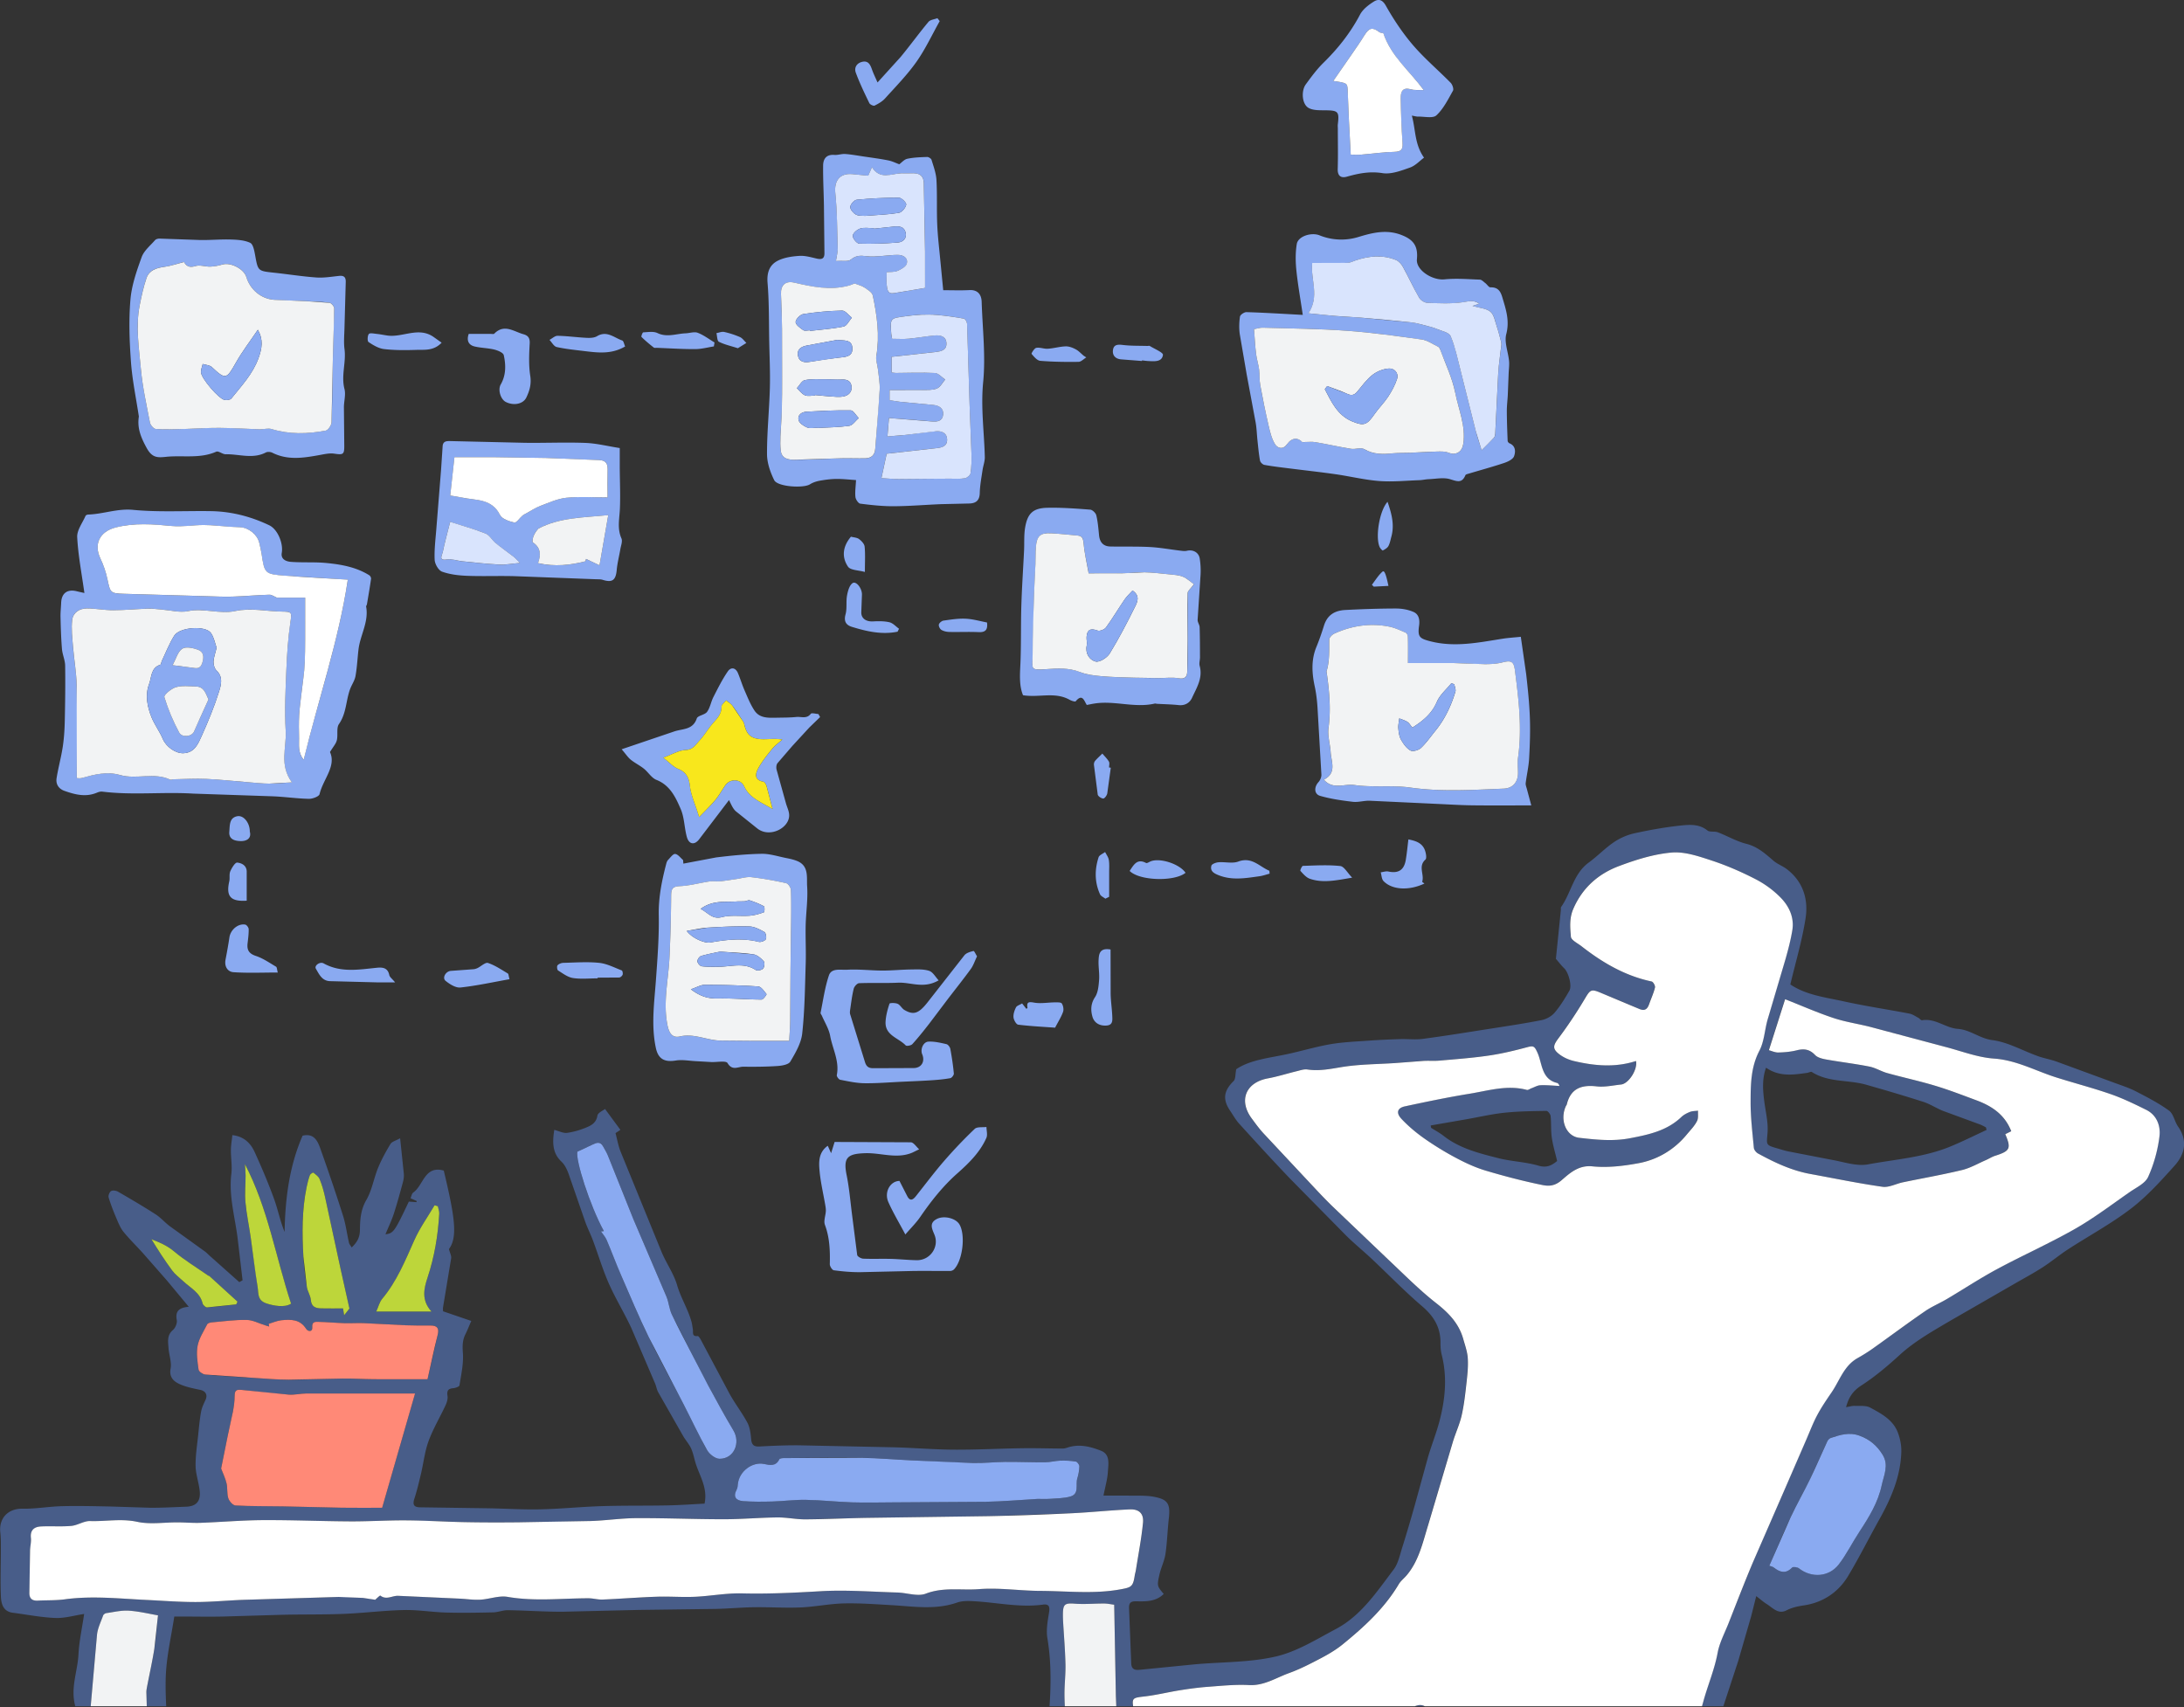 <?xml version="1.0" encoding="UTF-8"?> <svg xmlns="http://www.w3.org/2000/svg" xmlns:v="https://vecta.io/nano" width="600" height="469" fill="none"><rect width="100%" height="100%" fill="#333333" stroke="none"/><g clip-path="url(#A)"><g clip-path="url(#B)"><path d="M152.248 310.398c1.296.325 2.507.988 3.604.825 1.977-.289 3.954-.898 5.78-1.717 1.151-.518 2.236-1.331 2.489-3.012.12-.801 1.579-1.398 2.097-1.826l4.225 5.742-1.344.885c.458 1.717.747 3.47 1.392 5.079l11.282 27.628c1.29 3.079 3.321 5.898 4.243 9.061 1.024 3.518 3.001 6.591 3.96 10.091.18.662.253 1.361.367 2.042.139.825-.343 2.03 1.314 1.856.253-.025.651.596.856.982l7.949 14.94c1.489 2.687 3.405 5.145 4.852 7.85.693 1.295.904 2.916 1.03 4.416.133 1.548.609 2.241 2.278 2.151 3.683-.193 7.371-.362 11.059-.32l25.976.543c5.49.15 10.968.62 16.459.65 6.189.036 12.385-.301 18.58-.391 3.731-.055 7.467.066 11.204.084.452 0 .916-.114 1.344-.259 3.218-1.091 6.334-.283 9.257.873 2.537 1.007 1.989 3.651 1.868 5.724-.126 2.102-.747 4.175-1.211 6.584l9.45.012c1.398.019 2.815.037 4.183.278 4.019.71 4.785 1.903 4.315 5.964-.374 3.253-.446 6.548-.928 9.783-.29 1.946-1.236 3.784-1.664 5.718-.687 3.102-.615 3.114 1.187 5.271-2.115 2.097-4.827 2.078-7.473 2.012-1.518-.042-2.121.368-2.049 1.934l.597 15.127c.06 1.501.844 1.928 2.338 1.76l15.188-1.506c7.437-.663 15.061-.482 22.257-2.157 5.749-1.338 11.083-4.705 16.416-7.525 6.997-3.699 11.258-10.259 15.875-16.332 1.259-1.657 1.711-3.964 2.362-6.024 1.212-3.832 2.339-7.7 3.436-11.567l3.658-13.302c.952-3.266 2.23-6.441 3.11-9.724 1.615-6.067 2.236-12.199.657-18.411-.272-1.06-.338-2.199-.332-3.295.018-4.205-1.814-7.272-5.02-10.007-4.81-4.102-9.215-8.669-13.826-13-2.344-2.205-4.857-4.236-7.135-6.501l-15.368-15.603c-4.725-4.94-9.342-9.995-13.94-15.055-.977-1.079-1.7-2.386-2.52-3.603-2.109-3.126-1.729-5.464.971-8.127.572-.566.44-1.843.723-3.259 3.803-2.56 8.895-3.054 13.831-4.103 4.032-.855 7.998-2.066 12.054-2.765 3.489-.596 7.069-.729 10.613-.982 2.839-.205 5.689-.325 8.534-.416 2.073-.066 4.176.205 6.22-.066 6.02-.795 12.017-1.771 18.02-2.711 4.875-.765 9.763-1.482 14.602-2.44 1.29-.253 2.724-1.03 3.568-2.018 1.573-1.837 2.857-3.946 4.074-6.048.802-1.386-.259-5.085-1.434-6.194-.771-.729-1.404-1.596-2.266-2.584l1.362-13.344c.03-.307-.066-.699.09-.916 2.761-3.904 3.363-9.115 7.558-12.175 2.411-1.753 4.496-3.964 6.961-5.627 1.687-1.139 3.7-2.006 5.695-2.44 4.339-.94 8.739-1.729 13.15-2.163 2.261-.223 4.719-.289 6.799 1.398.657.53 1.964.163 2.862.506 2.64 1.006 5.135 2.488 7.841 3.169 3.092.777 5.207 2.711 7.467 4.657 1.085.933 2.538 1.439 3.683 2.319 4.447 3.416 5.924 8.272 5.128 13.447-.94 6.12-2.748 12.109-4.188 18.212 4.333 2.933 9.655 3.542 14.765 4.668 5.943 1.308 11.97 2.193 17.948 3.344.856.163 1.639.729 2.435 1.145.374.192.741.741 1.031.686 3.64-.626 6.478 2.127 9.805 2.362 3.471.247 6.009 2.633 9.51 3.091 4.291.554 8.341 2.909 12.524 4.403 1.663.597 3.435.892 5.105 1.489l15.778 5.789c2.007.747 4.074 1.392 5.972 2.368 3.14 1.62 6.316 3.253 9.161 5.319 1.229.898 1.519 2.994 2.477 4.368 2.76 3.94 1.844 7.663-1.007 10.826-3.73 4.139-7.527 8.356-11.921 11.723-5.424 4.157-11.511 7.435-17.266 11.17-2.393 1.554-4.599 3.41-6.997 4.958-2.435 1.572-5.003 2.946-7.522 4.398l-17.984 10.356c-4.779 2.825-9.618 5.53-13.783 9.332-3.302 3.012-6.75 5.946-10.492 8.356-2.309 1.488-3.502 3.211-4.231 5.988.982-.163 1.651-.386 2.314-.362 1.447.061 3.11-.168 4.285.464 3.026 1.633 6.232 3.314 7.588 6.76.669 1.705 1.048 3.663.988 5.488-.217 6.723-2.808 12.724-6.045 18.501-2.886 5.163-5.526 10.465-8.57 15.531-2.718 4.53-6.985 7.302-12.168 8.073-1.735.259-3.242.584-4.773 1.367-2.272 1.163-3.749-.698-5.394-1.723-.886-.548-1.675-1.259-2.905-2.193l-1.386 5.507-3.55 12.266-6.707 20.429-3.713 11.663c-.934 3.006-1.856 6.024-2.628 9.073-.132.53.314 1.506.796 1.837 1.501 1.036 3.134 1.886 4.749 2.753 6.732 3.615 9.504 9.862 11.216 16.815.259 1.042.572 2.072.88 3.102.108.362.458.735.398 1.042-1.146 6.013 1.024 12.356-1.869 18.2-.922 1.862-1.543 3.874-2.447 5.748-1.066 2.21-3.188 2.765-5.303 3.753-3.092 1.446-6.268 1.409-9.396 2-4.255.801-8.51 1.687-12.801 2.157-4.231.464-8.516.536-12.777.62-4.905.097-9.817.024-15.048.024l2.561 68.016c1.844.729 3.791 1.32 5.563 2.241 2.338 1.217 4.779 1.615 7.16.735 3.103-1.15 5.755.621 8.606.946 2.429.277 4.761 1.434 7.123 2.241 4.677 1.603 9.264 3.585 14.043 4.736 3.278.789 5.888 2.572 8.678 4.114 1.109.615 1.857 1.88 2.767 2.844-.139.289-.031.066.072-.151.856 4.326 1.519 8.736.036 12.983-1.187 3.386-2.73 6.723-4.61 9.777-1.598 2.585-3.894 4.73-5.913 7.043-.229.265-.657.446-1.012.494-5.322.663-9.932 4.332-15.706 3.452-1.681-.259-3.598 1.06-5.406 1.663-.145.048-.277.168-.422.193-4.158.602-8.281 1.801-12.554.783-.566-.133-1.271.072-1.856.289-3.043 1.139-6.069 1.807-8.66.379-.91.47-1.513 1.049-2.11 1.043-3.17-.024-6.34-.32-9.51-.295l-37.444.289c-6.376-.121-12.849-.91-19.063-2.344-4.158-.958-7.376-4.542-9.046-8.404-1.29-2.988-.368-6.518 1.368-9.609 3.285-5.838 7.262-11.133 12.072-15.766 1.109-1.072 2.802-1.536 4.218-2.295.477-.259 1.085-.446 1.375-.856 2.362-3.277 6.334-4.03 9.486-6.048 4.508-2.886 9.763-3.784 14.916-4.892 1.627-.35 3.14-1.193 4.755-1.627 2.363-.638 4.773-1.114 7.528-1.741.693-22.814-.802-45.906-1.314-68.763l-12.464.85c-3.947.295-7.931 1.162-11.818.831-4.852-.41-9.757-1.368-13.916-4.344-2.519-1.807-4.146-7.114-3.634-10.512.277-1.826-.217-3.766-.326-5.657-.108-1.988-.373-3.994-.198-5.964.186-2.109.801-4.175 1.271-6.453l-18.821 2.428c-.82.103-1.688-.168-2.501-.06-1.929.253-3.58.874-5.075 2.392-2.664 2.699-6.376 2.705-9.914 3.03-1.44.133-2.851.59-4.297.777-2.164.283-4.339.452-6.756.699v14.338l-.012 25.682.096 18.893.718 35.352.21 23.543c-.018 6.585-.427 13.169-.241 19.742.061 2.061-.711 4.476 1.019 6.374.199.223.169.771.072 1.121-.512 1.915-.904 3.885-1.675 5.693-.579 1.361-1.374 2.813-3.514 2.15-.548-.168-1.464.621-2.127 1.091-1.85 1.295-3.797 1.783-5.9.771-3.026-1.458-6.051-1.506-9.161-.289-1.633.638-3.472-.542-3.405-2.398.138-3.813.524-7.621.85-11.428.174-2.055.578-4.097.65-6.151.235-6.663.525-13.326.489-19.989-.055-9.079-.44-18.152-.597-27.231l-.163-20.658-.711-28.2-.603-17.212c-.066-4.838.175-9.687.241-14.525.006-.614-.204-1.229-.253-1.518-1.681.434-3.091.638-4.369 1.169-2.742 1.138-5.521 2.265-8.1 3.711-5.448 3.048-10.812 6.247-16.146 9.494-4.273 2.603-8.485 5.32-12.662 8.079l-16.959 11.428c-.253.175-.537.326-.742.555-5.538 6.072-12.439 10.398-19.165 14.958-3.32 2.253-6.394 4.868-9.594 7.296l-13.356 10.079c-3.893 3.042-7.593 6.32-11.505 9.338a119.3 119.3 0 0 1-9.287 6.5c-3.749 2.362-4.369 2.241-7.491.048-1.796-1.265-3.285-2.554-4.442-4.566-1.049-1.82-3.315-2.892-4.809-4.513-2.429-2.626-5.292-4.849-6.123-8.801-.38-1.802-2.447-3.253-4.002-5.175-2.537.566-5.358 1.47-8.239 1.795-6.961.783-14.096 2.922-20.756-.988-2.368-1.392-4.213-3.639-6.43-5.32-3.146-2.391-4.448-5.897-5.672-9.35-1.977-5.554-3.737-11.199-5.304-16.886-.693-2.518-.5-5.271-1.025-7.856-2.254-11.055-4.147-22.152-3.924-33.49.048-2.488.223-4.976.464-7.452.283-2.97 5.49-6.362 8.184-5.103 1.862.868 3.484 2.356 5.033 3.759 2.525 2.29 4.923 4.718 7.328 7.133.97.976 1.82 2.079 2.724 3.121.651.759 1.169 1.717 1.971 2.253 4.14 2.772 8.293 5.543 12.578 8.079 1.404.831 3.206 1.211 4.863 1.35 4.719.397 9.468.415 14.181.855 4.37.41 7.787-1.783 11.409-3.554 2.561-1.254 5.189-2.374 7.775-3.585l13.198-6.259 15.616-7.633c2.41-1.169 4.881-2.211 7.292-3.38 5.225-2.53 10.499-4.958 15.609-7.705 4.846-2.603 9.649-5.332 14.193-8.416 3.562-2.422 6.63-5.555 10.041-8.218 3.405-2.657 6.828-5.338 10.48-7.621 3.972-2.482 8.034-5.018 12.397-6.603 4.37-1.59 9.143-2.114 13.778-2.921 1.036-.181 2.205.596 3.326.626 2.043.06 4.105-.03 6.136-.241.464-.048 1.187-.807 1.229-1.289.79-8.26 1.296-16.507-.09-24.791-.38-2.289.096-4.771.47-7.121.253-1.59-.085-2.307-1.694-2.084-6.219.843-12.325-.518-18.484-.904-1.693-.108-3.544-.205-5.092.338-6.027 2.102-12.108 1.036-18.189.699-4.315-.241-8.649-.573-12.964-.464-3.953.102-7.889.933-11.848 1.102-4.243.181-8.498-.114-12.747-.054-3.538.048-7.075.391-10.619.464l-20.877.271-21.124.5c-5.014.024-10.028-.35-15.042-.422-1.344-.018-2.694.566-4.05.597-4.322.096-8.643.174-12.964.048-3.869-.109-7.732-.777-11.589-.687-5.491.12-10.963.831-16.454 1.054-5.502.223-11.017.121-16.519.241l-16.797.494c-3.857.079-7.714 0-11.571-.006h-1.706c-.832 5.422-2.031 10.537-2.302 15.7-.301 5.729.344 11.507.368 17.266.018 3.717-.434 7.434-.506 11.157l-.428 28.454c-.084 3.639-.627 7.265-.783 10.904-.163 3.777-.03 7.561-.175 11.338-.211 5.5-.777 11.001-.777 16.501 0 7.687.368 15.38.621 23.068l.518 11.368c.12 2.795.325 5.596.259 8.392-.042 1.891.048 3.566 1.79 4.464-1.531 5.573-1.585 11.073-1.362 16.627.12 3.001-.151 6.019-.205 9.025-.036 2.006.078 4.018 0 6.024l-.886 20.737c-.235 4.15-.771 8.283-1.109 12.434-.078.994.139 2.006.163 3.006.036 1.428.03 2.856.042 4.29 0 .542-.187 1.217.06 1.608 2.043 3.211 1.217 6.711 1.121 10.133-.048 1.717-.205 3.362 1.242 4.754.988.951.639 2.072-.549 2.668-5.954 2.983-12.21 4.585-18.936 3.898l-7.774-.741c-3.459-.391-5.496-2.361-6.207-5.759-.428-2.048-.356-3.886.79-5.814.699-1.174.723-2.807.856-4.253l1.284-15.778 1.874-16.905c.416-4.373.621-8.771.868-13.157l.549-11.862c.066-1.994-.054-3.994-.048-5.988.006-2.693.205-5.398.048-8.079-.271-4.561-.88-9.097-1.127-13.658-.211-3.825-.066-7.669-.151-11.506l-.416-13.284c-.036-3.229.223-6.464.241-9.694l-.054-14.446c0-2.193.078-4.386.133-7.163-1.561-1.037-.283-3.26-.398-5.205-.169-2.952-.187-5.91-.181-8.868 0-2.254.193-4.501.223-6.754.096-7.187.133-14.362 1.452-21.483.518-2.807.41-5.729.657-8.597l1.121-11.525c.313-2.97 1.543-6.151.844-8.844-1.284-4.946.687-9.386.928-14.055.193-3.662 1-7.289 1.561-11.103-2.766.416-5.352 1.205-7.907 1.103-3.917-.157-7.811-.934-11.716-1.44-2.622-.337-3.158-2.452-3.248-4.41-.193-4.235-.018-8.488-.018-12.736 0-1.626.036-3.265-.145-4.873-.446-4.007 2.188-6.633 6.093-6.561 3.598.066 7.208-.602 10.818-.693 4.412-.114 8.835 0 13.253.085l11.125.349c3.248.018 6.497-.175 9.739-.289 2.808-.103 4.062-1.47 3.743-4.398-.247-2.283-1.085-4.536-1.121-6.808-.042-2.909.44-5.837.735-8.747.211-2.073.404-4.157.784-6.199.205-1.103.729-2.163 1.205-3.193.639-1.386.024-2.434-1.428-2.747-2.025-.434-4.128-.826-5.96-1.723-1.44-.711-2.634-1.862-2.206-4.121.337-1.789-.446-3.765-.573-5.675-.12-1.729-.47-3.494 1.211-4.928.675-.572 1.217-1.892 1.061-2.729-.458-2.41.579-3.428 3.291-3.663l-5.978-7.193-6.539-7.459c-1.778-1.982-3.7-3.837-5.382-5.898-.856-1.054-1.398-2.391-1.941-3.662-.807-1.904-1.573-3.832-2.17-5.808-.151-.506.229-1.5.669-1.765.458-.271 1.398-.127 1.928.181 3.471 2.006 6.937 4.042 10.306 6.211 1.434.922 2.58 2.289 3.96 3.307l9.577 6.892c.476.344.88.795 1.326 1.187l8.13 7.241.898-.506-1.356-11.53c-.735-5.892-2.471-11.664-1.724-17.724.259-2.139-.145-4.35-.127-6.531.012-1.331.253-2.663.404-4.096 3.224.367 5.026 2.241 6.135 4.675 1.917 4.217 3.737 8.488 5.316 12.838 1.067 2.934 1.657 6.048 2.899 9.09.163-9.163 1.284-18.073 4.942-26.447 3.074-.747 4.104 1.38 4.858 3.488 2.182 6.121 4.279 12.278 6.244 18.477.765 2.41 1.079 4.964 1.639 7.441.09.403.428.759.747 1.301 1.477-1.416 2.242-2.717 2.266-4.814.024-2.765.193-5.542 1.754-8.223 1.549-2.657 2.037-5.916 3.224-8.814.934-2.283 2.14-4.482 3.423-6.597.392-.644 1.459-.885 2.64-1.554l1.019 9.766c.066.753-.049 1.56-.248 2.295-.789 2.904-1.572 5.814-2.501 8.669-.602 1.856-1.464 3.627-2.302 5.657 2.218-.283 2.507-.711 6.425-8.982l2.097.144c.024-.102.054-.205.078-.301l-1.705-.771c.241-.536.337-1.283.753-1.572 2.809-1.97 3.098-7.513 8.377-6.025 2.978 12.501 3.906 18.23 1.423 21.562.307 1.192.705 1.885.608 2.512l-2.23 13.47c-.06.38-.006.772-.006 1.109l7.757 2.657c-.627 1.446-1.067 2.584-1.615 3.675-.82 1.644-.826 3.235-.687 5.108.217 2.934-.47 5.952-.935 8.911-.054.349-1.09.722-1.693.777-1.422.114-1.82.686-1.597 2.114.132.82-.175 1.796-.537 2.585-1.524 3.283-3.405 6.422-4.652 9.801-1.055 2.856-1.38 5.977-2.085 8.965-.549 2.301-1.085 4.615-1.821 6.862-.536 1.638-.18 2.385 1.573 2.403l18.852.266c4.731.084 9.462.397 14.181.289 5.635-.127 11.264-.705 16.905-.88 5.967-.187 11.939-.084 17.912-.199 3.471-.066 6.943-.319 10.293-.488.91-4.319-1.337-7.536-2.428-11.024-.434-1.374-.675-2.826-1.266-4.127-.56-1.229-1.519-2.265-2.2-3.44l-6.84-12.013c-.41-.735-.524-1.62-.856-2.404l-6.515-15.199c-1.922-4.157-4.351-8.091-6.201-12.278-1.694-3.838-2.893-7.892-4.364-11.832-.645-1.729-1.494-3.38-2.115-5.115l-4.556-13.139c-.44-1.205-1.043-2.5-1.947-3.356-2.453-2.313-2.585-5.078-1.995-8.771l-.03.006zm398.616 1.205c1.681 3.921 1.296 4.62-2.815 5.922-.88.277-1.675.813-2.531 1.186-2.169.946-4.267 2.181-6.533 2.723-5.376 1.302-10.842 2.248-16.26 3.374-1.886.392-3.833 1.482-5.605 1.229-6.635-.946-13.211-2.313-19.81-3.518-5.165-.94-9.842-3.145-14.392-5.639-.518-.283-1.079-1-1.133-1.56-.386-4.133-.892-8.284-.886-12.423.006-4.831.018-9.651 2.411-14.236 1.332-2.554 1.446-5.723 2.26-8.566l4.894-16.537c.747-2.621 1.44-5.278 1.886-7.965.579-3.47-.832-6.542-3.122-8.916-1.977-2.048-4.399-3.825-6.937-5.133-3.887-2.006-7.943-3.771-12.095-5.139-3.55-1.168-7.407-2.506-10.999-2.193-4.894.422-9.794 1.964-14.434 3.705-5.671 2.127-10.047 5.923-12.572 11.748-1.133 2.603-.874 5.145-.669 7.663.078.94 1.838 1.783 2.887 2.603 5.786 4.518 11.999 8.163 19.298 9.705.427.091 1.036 1.187.922 1.657-.38 1.554-1.073 3.03-1.604 4.548-.5 1.422-1.229 1.994-2.814 1.296-3.532-1.567-7.13-3.001-10.704-4.483-2.446-1.012-2.73-.668-4.092 1.627-2.218 3.729-4.622 7.374-7.226 10.844-1.567 2.091-1.85 2.994.247 4.573 1.133.849 2.556 1.464 3.942 1.795 5.659 1.337 11.36 1.825 17.025-.012.513 2.349-2.037 6.235-4.08 6.458-2.242.247-4.532.765-6.732.512-4.194-.482-7.135.572-8.202 4.988-.036.145-.163.265-.229.404-1.784 3.832.054 8.326 3.652 8.735 4.635.525 9.221 1.025 13.94.121 5.171-.988 10.149-2.042 14.115-5.826.651-.62 1.518-1.072 2.362-1.403.681-.265 1.477-.235 2.224-.338-.066.934.133 2-.247 2.778-.681 1.403-1.898 2.608-2.839 3.759-3.363 4.096-7.943 6.904-13.204 7.88-4.177.777-8.564 1.301-12.747.873-3.887-.397-6.364 2.031-8.479 3.838-1.965 1.675-3.617 1.62-5.274 1.283-5.183-1.054-10.318-2.404-15.398-3.904-2.706-.801-5.346-1.982-7.853-3.301-3.074-1.621-6.075-3.416-8.92-5.404-2.326-1.627-4.568-3.47-6.503-5.543-1.573-1.686-1.139-3.006.935-3.452 5.894-1.265 11.8-2.494 17.748-3.464 5.195-.849 10.372-2.5 15.748-1.054.356.096.838-.301 1.266-.452.82-.295 1.633-.795 2.465-.831 1.681-.072 3.369.108 5.171.193-.048.138.084-.049.03-.133-.145-.253-.332-.62-.561-.675-4.399-1.024-4.11-5.355-5.436-8.301-.807-1.796-1.072-2-2.784-1.549-3.484.928-7.009 1.784-10.577 2.308-4.514.662-9.076.988-13.627 1.397-1.446.127-2.916-.006-4.369.079-2.573.156-5.135.409-7.702.584-4.942.344-9.938.313-14.802 1.115-3.146.518-6.165 1.132-9.359.656-.947-.138-1.989.241-2.966.476-2.633.639-5.225 1.476-7.883 1.964-6.093 1.121-8.124 6.055-4.423 11.043 1.012 1.368 2.013 2.753 3.164 4.006l11.216 11.989c2.531 2.687 5.014 5.422 7.654 8l15.259 14.562c4.388 4.12 8.625 8.446 13.35 12.139 3.465 2.711 6.255 5.602 7.449 9.862.482 1.717 1.109 3.446 1.235 5.199.151 2.12-.054 4.283-.295 6.41-.35 3.109-.675 6.241-1.356 9.29-.561 2.524-1.7 4.91-2.447 7.398l-6.786 22.844c-1.495 4.784-2.537 9.802-5.912 13.79-.699.832-1.616 1.518-2.158 2.434-3.935 6.627-9.51 11.73-15.392 16.519-1.82 1.482-3.888 2.705-5.967 3.802-2.869 1.512-5.779 3.018-8.823 4.114-3.58 1.29-6.834 3.507-10.981 3.278-3.676-.205-7.401.192-11.095.464-2.598.192-5.195.542-7.768.945-3.249.512-6.461 1.32-9.728 1.705-3.64.428-3.712.362-2.899 4.356 1.604.084 3.303.018 4.948.289 2.405.392 4.762 1.386 7.16 1.476 5.629.211 11.27.078 16.905 0 3.604-.048 7.202-.325 10.8-.367 2.791-.03 5.587.277 8.371.198 4.798-.132 9.595-.379 14.386-.698 4.394-.29 8.872-.115 13.054-1.922.995-.428 2.073-1.018 3.074-.952.952.066 1.953.771 2.73 1.434.35.295.494 1.524.247 1.717-.892.705-1.941 1.307-3.025 1.656-1.64.531-3.345.874-5.045 1.193-2.959.549-5.912 1.157-8.901 1.452-1.995.199-4.05-.241-6.063-.132-3.755.198-7.528.397-11.24.945-3.255.482-6.479-.301-9.703.199-3.574.555-7.154 1.085-10.746 1.488-1.259.139-2.573-.048-3.845-.229-1.199-.168-2.368-.741-3.55-.735-3.302.012-6.605.241-9.914.344-.663.018-1.603-.458-1.946-.157-1.935 1.675-4.026.717-5.967.374-1.687-.296-2.151.18-2.097 1.711l.392 12.687.548 24.375c.06 3.356.012 6.711.012 10.32 2.929-.205 5.364-.187 7.714-.59 3.707-.639 7.335-1.736 11.047-2.326 2.972-.47 6.021-.386 9.022-.717l22.474-2.572c6.913-.651 13.862-.934 20.793-1.476l20.31-1.765 22.666-2.013c3.785-.385 7.624-.554 11.114-2.566 2.097-1.211 4.508-1.904 6.822-2.705 2.724-.952 5.587-1.476 6.666-4.868.379-1.193 1.633-2.5 2.808-2.97 4.647-1.873 6.123-5.916 7.341-10.121l6.955-24.893c1.217-4.494 3.073-8.771 3.935-13.398.518-2.808 1.941-5.452 3.007-8.145l6.714-16.784 8.787-20.164 5.882-13.561c.977-2.247 1.844-4.561 3.002-6.718 1.163-2.174 2.573-4.223 3.965-6.271 2.188-3.217 3.351-7.205 7.039-9.308 1.423-.807 2.827-1.669 4.165-2.614l14.374-10.272c1.898-1.307 4.074-2.211 6.069-3.392 4.598-2.717 9.058-5.669 13.753-8.193 7.081-3.808 14.458-7.091 21.437-11.067 5.237-2.982 10.071-6.675 15.037-10.121 1.808-1.253 4.237-2.368 5.044-4.151 1.579-3.482 2.646-7.332 3.11-11.133.343-2.807-.675-5.82-3.628-7.29-3.182-1.584-6.407-3.15-9.757-4.313-4.954-1.723-10.047-3.036-15.049-4.621-5.653-1.795-10.86-4.723-17.05-5.157-4.454-.313-8.811-2.012-13.193-3.163l-20.527-5.47c-3.435-.891-6.991-1.392-10.348-2.506-4.417-1.464-8.69-3.35-13.289-5.163l-4.459 14.007c.741.193 1.663.65 2.573.626 1.693-.036 3.423-.186 5.056-.596 1.989-.5 3.538-.319 5.039 1.271.699.735 2.001 1.054 3.079 1.247 3.942.705 7.932 1.175 11.855 1.946 1.688.331 3.236 1.325 4.912 1.789 4.381 1.217 8.841 2.175 13.199 3.488 3.814 1.151 7.539 2.603 11.282 3.983 4.224 1.56 7.792 3.903 9.588 8.5l-1.675.825.036.007zM159.745 611.331c.368 1.054.422 2.349 1.091 2.952 2.465 2.211 5.509 2.042 7.998-.241 1.723-1.579 3.314-3.302 5.092-4.808.946-.801 2.266-1.15 3.243-1.927 1.928-1.525 3.664-3.296 5.611-4.796 1.832-1.41 3.869-2.542 5.749-3.892l10.836-7.928 15.513-11.242 17.46-13.488c3.616-2.657 7.575-4.838 11.36-7.266 4.032-2.59 7.961-5.343 12.078-7.795 4.441-2.639 9.058-4.977 13.566-7.507 2.29-1.283 4.478-2.759 6.78-4.03 3.303-1.826 6.509-4.012 10.047-5.145 2.254-.723 2.404-1.476 2.398-3.446l.169-43.894c0-1.783-.524-3.567-.741-4.934l-8.962.717c-1.145.084-2.302.192-3.441.096-1.676-.151-3.411-.904-4.99-.632-3.514.602-6.925 1.759-10.409 2.542-5.936 1.325-10.076 5.771-15.121 8.633-2.501 1.422-4.399 3.886-6.623 5.819-1.76 1.537-3.665 2.91-5.37 4.501-1.061.982-1.814 2.283-2.803 3.355-1.844 2.007-3.802 3.904-5.635 5.922-1.241 1.368-2.507 2.754-3.477 4.308-2.037 3.271-4.394 6.476-5.641 10.049-.892 2.554-2.363 3.319-4.442 4.283-1.88.874-3.73 2.187-5.062 3.753-1.519 1.784-2.308 4.163-3.671 6.109-4.658 6.633-9.04 13.519-14.283 19.658-4.502 5.271-9.89 9.838-15.181 14.374-4.159 3.561-8.775 6.579-13.175 9.856-1.296.964-2.513 2.036-3.833 2.964l-9.365 6.452c1.964 2.127 3.682 3.88 5.249 5.748.512.608 1.115 1.753.874 2.277-1.23 2.615.373 4.211 1.995 5.561 1.5 1.247 3.387 2.03 5.098 3.018l.018.024zm-56.651-171.835c.337-.278 1.295-1.242 1.422-1.145 1.663 1.301 3.285-.018 4.9.06l16.863.771c1.898.091 3.803.392 5.689.289 2.519-.138 5.123-1.186 7.509-.771 7.419 1.284 14.814.398 22.215.386 1.296 0 2.597.403 3.887.349l14.886-.777c3.484-.114 6.985.175 10.463.018 4.327-.193 8.648-1.042 12.957-.934 7.22.181 14.386-.174 21.588-.596 7.003-.41 14.061.157 21.094.355 2.627.073 5.581 1.163 7.816.308 4.852-1.868 9.764-.856 14.597-1.235 5.569-.44 11.228.458 16.845.482 7.323.03 14.657.915 21.986-.416 2.965-.542 3.477-.699 3.935-3.711.085-.536.253-1.06.338-1.603.675-4.325 1.524-8.627 1.946-12.976.247-2.561-1.091-3.802-3.688-3.681-5.364.247-10.71.813-16.067 1.066l-22.691.789-33.165.464-17.14.416c-2.568.018-5.141-.554-7.709-.53-4.906.054-9.805.5-14.711.5-7.992 0-15.977-.338-23.968-.308-4.177.019-8.348.651-12.53.79-6.66.217-13.325.295-19.991.361-4.882.048-9.763.048-14.645-.048l-16.158-.488c-5.092-.036-10.185.301-15.277.277l-24.047-.343c-5.701.03-11.397.53-17.098.741-2.079.078-4.17-.115-6.256-.127-3.725-.018-7.582.621-11.143-.15-4.394-.952-8.642-.067-12.946-.211-1.706-.054-3.423 1.169-5.177 1.331-2.754.253-5.551.012-8.317.151-1.856.09-3.025.97-2.79 3.151.121 1.132-.211 2.307-.235 3.464l-.187 11.585c-.03 1.59.741 2.265 2.308 2.18 2.489-.126 5.008-.024 7.467-.361 7.497-1.024 14.959-.181 22.432.175 4.496.211 8.992.578 13.488.572 4.418-.006 8.835-.452 13.259-.608l26.018-.79c2.224-.054 4.46.121 6.69.265 1.121.073 2.23.326 3.363.507l-.024.006zm-59.689 4.295c-2.387-.404-5.177-1.096-8.003-1.283-2.049-.133-4.146.385-6.214.675-.319.042-.753.361-.862.656-.627 1.741-1.507 3.476-1.681 5.278l-2.471 28.031-.982 10.441-1.971 18.037c-.277 3.482-.012 7 .006 10.507l.09 16.494.145 13.989c0 3.259-.103 6.513-.181 9.772l-.35 14.856c0 3.838.337 7.675.458 11.513.048 1.452-.41 3.006 1.591 3.657.356.114.645.964.669 1.488.096 2.385.072 4.777.114 7.169l.362 23.2c-.066 5.561-.723 11.109-1.006 16.67l-.687 17.808c-.066 1.928-1.784 4.163 1.043 5.615.277.144.295 1.03.241 1.548-.163 1.458-.434 2.91-.657 4.362-.217 1.446-.958 3.084-.53 4.307 1.067 3.055.048 5.922-.139 8.856l-1.055 13.23c3.791 0 7.136.211 10.444-.054 3.731-.302 4.508-1.362 4.243-4.332-.253-2.801-.44-5.615-.512-8.428-.018-.675.47-1.392.795-2.048.301-.615.928-1.145 1.013-1.772.404-2.994.838-6 .958-9.012.205-5.067.121-10.145.259-15.212l.657-17.133.5-18.923c.127-3.561.765-7.121.615-10.664-.38-9.223-1.115-18.428-1.603-27.652-.145-2.657.108-5.337.09-8.006-.012-1.633-.386-3.272-.289-4.886l1.121-15.989c.133-2.663-.217-5.344-.205-8.013l.211-18.501.548-22.953c.042-1.771-.06-3.548.036-5.313.133-2.356.609-4.705.572-7.055l-.579-19.658c-.018-.536.078-1.084.175-1.608.675-3.506 1.459-6.995 2.013-10.519.47-2.994.669-6.03 1-9.133l.006-.012zm265.491 235.116l.012-10.591.415-13.187-.114-17.206-.175-11.127-.289-10.742-.597-23.989-.102-19.742.518-22.369c.012-5.723-.747-11.465-.458-17.158.211-4.151.482-8.217.072-12.398-.53-5.458-.482-10.977-.584-16.471l-.109-15.471-.928-22.495-.458-25.092c-.832-.102-1.814-.325-2.79-.331-2.658-.018-5.328.247-7.968.048-2.772-.211-3.308.078-3.332 2.892a35.11 35.11 0 0 0 .054 2.102c.223 3.862.554 7.724.645 11.591.066 2.765-.284 5.543-.272 8.314.025 4.554.675 9.169.169 13.657-.608 5.422.832 10.73.018 16.188-.651 4.368.344 8.965.271 13.447-.114 6.627-.638 13.247-.789 19.874-.133 6.013-.024 12.037.036 18.05l.368 28.333c.084 4.861.379 9.717.458 14.585l.355 31.658.181 10.959.187 22.152c.03 3.337-.777 6.97.289 9.928 1.344 3.717 1.025 6.994.32 10.567-.5 2.542-.657 5.151-1.031 8.32l15.628-4.29v-.006zm60.822-153.382l-.049-.434c-1.47.15-2.953.223-4.405.464-2.091.349-3.333 2.566-3.116 4.723.277 2.759.181 5.554.374 8.32.223 3.169.422 6.386 3.724 8.205 2.851 1.572 5.412 3.862 9.095 3.127.584-.115 1.301.403 1.958.638.506.181 1.031.591 1.501.53l16.646-2.307c.458-.066.916-.175 1.38-.199l14.235-.825c5.744-.331 11.487-.837 17.237-.928 3.194-.048 6.394.85 9.594.886 6.943.084 13.802-.723 20.6-2.217 3.67-.808 7.437-1.175 11.173-1.633 3.424-.422 6.696-1.054 7.986-4.831.41-1.211.518-2.567.548-3.862.067-2.85.175-5.711-.072-8.543-.35-4.006-2.869-7.181-4.659-10.603-.868-1.663-1.766-3.693-3.236-4.572-3.466-2.073-7.244-3.651-10.999-5.193-.675-.278-2.543.451-2.634.939-.452 2.5-2.579 2.994-4.267 3.76-3.911 1.783-8.063 3.054-11.933 4.91-4.634 2.223-9.353 3.825-14.512 4.277-6.214.542-12.397 1.434-18.611 2.048-5.984.591-11.987 1.048-17.984 1.476-1.982.145-4.001-.163-5.972.054-4.544.494-9.064 1.175-13.596 1.778l-.006.012zm98.736 115.784c-1.115.385-2.073 1.096-2.754.891-3.526-1.078-6.991-2.368-10.457-3.639-.934-.343-1.759-1.072-2.706-1.289-4.038-.916-8.1-1.693-12.156-2.536-2.055-.428-3.628.434-4.134 2.024-1.079 3.368-2.121 6.772-3.544 10.001-.663 1.512-2.29 2.572-3.254 3.994-.934 1.373-2.815 1.181-3.55 1.946-2.121 2.211-4.894 2.831-7.413 3.054-7.25.645-14.44.639-20.804-4.163-4.05-3.054-5.135-4.675-4.225-9.585.386-2.084.669-4.193 1.018-6.398h-5.207c-.819.356-1.946.892-3.109 1.356-3.574 1.422-7.269 2.59-10.704 4.289-4.104 2.025-8.04 4.404-11.945 6.802-5.267 3.235-9.094 7.838-11.897 13.308-.259.506-.494 1.295-.283 1.741 1.416 2.988 3.634 5.205 6.985 5.771 3.64.615 7.322.994 10.993 1.38 3.176.337 6.37.614 9.558.789 2.067.115 4.159.145 6.214-.042 6.34-.584 12.704 2.181 19.014-.181.205-.078.464 0 .699 0 5.129.205 10.258.591 15.381.555 4.212-.031 8.437-.476 12.638-.898 3.893-.392 7.78-.922 11.649-1.53 2.098-.332 4.147-.976 6.226-1.428l17.351-3.777c.482-.109 1.001-.488 1.296-.892 2.399-3.295 4.894-6.543 7.063-9.983 1.242-1.964 1.398-4.132-1.079-5.632-.566-.344-.952-.976-1.609-1.675h1.682l.404-.771c-3.695.464-6.268-.862-7.347-3.476l.006-.006zM135.017 596.86c2.628-1.283 5.569-2.44 8.203-4.09 3.58-2.248 6.961-4.808 10.348-7.35l12.813-9.892c4.182-3.314 8.787-6.278 12.312-10.194 4.948-5.5 9.095-11.723 13.537-17.682l8.437-11.627c3.14-4.301 7.057-8.012 9.305-12.988 1.392-3.079 3.556-5.555 6.744-7.133 1.061-.525 1.652-1.988 2.459-3.019-.795-.253-1.211-.132-1.585.067-3.718 1.982-7.365 4.126-11.167 5.922-4.599 2.168-9.432 3.855-13.983 6.102-4.911 2.428-9.57 5.356-14.428 7.892a184.39 184.39 0 0 1-12.385 5.904c-7.678 3.302-15.241 7.043-23.769 7.682-2.604.192-5.292.325-7.835-.115-2.483-.428-4.851-1.596-7.244-2.494l-7.883-3.066 1.133 3.548c.717 2.217 1.868 4.392 2.073 6.657.621 6.741 3.11 12.934 5.099 19.29.964 3.073 1.573 6.254 2.404 9.368l3.158 11.302c.549 1.826 1.344 3.573 2.248 5.916h.006zm-36.98-70.606l.114-.416c-.639-.139-1.332-.169-1.898-.452-.675-.337-1.211-.952-1.862-1.355-1.868-1.163-2.923-.772-3.062 1.397-.127 1.988.072 4.031.38 6.007.416 2.656 1.199 5.259 1.591 7.916.711 4.813 1.091 9.675 1.886 14.476 1.23 7.447 2.555 14.887 4.098 22.279 1 4.783 1.344 9.85 4.683 13.868.048.054.054.145.09.217 1.736 3.886 4.255 7.055 8.329 8.645 2.079.813 4.255 1.41 6.412 2 3.912 1.067 7.413-.331 10.451-1.385l-3.827-12.32-2.676-9.32-4.225-12.682c-.138-.427-.012-.939-.114-1.385-1.019-4.332-1.736-8.766-3.188-12.947-1.23-3.536-3.406-6.729-5.003-10.145-2.284-4.892-6.111-8.47-9.932-12.073-.777-.735-1.488-1.542-2.23-2.313l-.018-.012zm6.943-112.031l9.046-31.399h-4.64c-8.414 0-16.827-.031-25.24 0-1.609.006-3.236.433-4.827.313-4.382-.332-8.757-.82-13.126-1.314-1.41-.162-1.73.386-1.736 1.687 0 1.446-.211 2.91-.476 4.338-.41 2.199-.964 4.368-1.416 6.561l-1.82 9.036c.506 1.338 1.163 2.663 1.489 4.061.313 1.337.066 2.819.482 4.108.265.82 1.259 1.94 1.977 1.976 4.309.229 8.63.163 12.952.247l16.302.368c3.785.06 7.564.012 11.029.012l.006.006zm302.441 231.272c.982.368 1.754.838 2.555.916 2.465.229 4.942.338 7.413.422 2.538.09 3.502-.825 3.671-3.41.09-1.373.156-2.759.156-4.139l-.072-6.693c.03-3.078.253-6.151.193-9.223-.097-4.958-.404-9.911-.531-14.869-.09-3.403.067-6.813-.048-10.211l-.777-17.441-1.115-24.839c-.024-.439-1.001-1.205-1.507-1.186-3.405.138-6.804.451-10.559.728 2.369 30.014.241 59.968.627 89.939l-.006.006zm138.338-335.061l-.175-.729c-.542-.265-1.06-.579-1.627-.783l-10.137-3.723c-1.844-.723-3.537-1.88-5.412-2.483-5.213-1.674-10.468-3.217-15.736-4.717-4.905-1.397-10.342-.566-14.91-3.488-.271-.175-.85.175-1.296.235-3.803.53-7.611 1.133-11.288-1.422-1.145 3.181-.874 6.278-.47 9.392.368 2.808 1.091 5.657.88 8.435-.259 3.416-.603 3.391 2.688 4.343 1.037.302 2.067.639 3.128.85l11.758 2.277c3.333.572 6.859 1.849 10.011 1.265 7.611-1.404 15.464-1.928 22.726-4.94 3.333-1.379 6.57-3 9.848-4.512h.012zM285.096 411.783c1.091 0 2.188.066 3.272-.012 1.917-.145 3.9-.114 5.72-.645 2.501-.723 1.362-3.223 1.874-4.922.326-1.084.549-2.235.579-3.367.012-.446-.567-1.247-.971-1.308-1.41-.228-2.868-.301-4.303-.253-1.38.043-2.748.44-4.128.452-3.676.024-7.359-.144-11.035-.108-2.923.024-5.852.385-8.769.313-5.635-.138-11.258-.452-16.887-.729-4.58-.223-9.149-.638-13.729-.699-7.105-.102-14.217.018-21.323.067-.44 0-1.151.072-1.277.331-.965 2.006-2.598 1.633-4.219 1.289-3.176-.669-6.78 1.976-7.166 5.452-.06.53-.078 1.115-.325 1.567-1.091 2-.181 3.042 1.723 3.187 2.664.204 5.358.18 8.034.108 3.08-.084 6.153-.512 9.221-.458 4.249.078 8.486.554 12.735.693 3.766.12 7.539.024 11.312 0l25.397-.157c4.761-.09 9.516-.518 14.277-.795l-.012-.006zm-167.64-32.875l2.766-12.097c.488-1.898-.054-2.657-1.959-2.645-2.242.012-4.484.024-6.72-.066l-11.625-.591c-1.754-.072-3.52.072-5.273.012-2.405-.078-4.809-.313-7.214-.361-.838-.018-1.784-.091-1.639 1.512.115 1.289-1.169 1.229-1.706.379-1.687-2.662-4.237-2.596-6.816-2.331-1.175.12-2.302.645-3.453.988l.127.723-1.097-.325c-1.694-.525-3.375-1.458-5.081-1.482-3.206-.055-6.418.397-9.625.68-.428.036-1.061.223-1.217.53-.976 1.928-2.236 3.832-2.634 5.892-.404 2.103-.036 4.386.265 6.555.072.542 1.157 1.289 1.826 1.349 4.466.398 8.944.651 13.422.922 3.188.193 6.376.482 9.558.488 4.924 0 9.842-.253 14.766-.307 2.869-.03 5.737.157 8.606.175l14.724.006v-.006zm47.647-40.593c.555.813 1.199 1.494 1.543 2.301l3.99 9.736c2.459 5.675 4.857 11.386 7.563 16.941 3.05 6.271 6.437 12.38 9.637 18.573 2.158 4.181 4.122 8.464 6.443 12.549.632 1.114 2.248 2.349 3.417 2.355 3.941.006 5.84-4.379 3.773-7.813-2.441-4.055-4.677-8.236-6.943-12.393-1.405-2.572-2.712-5.199-4.05-7.807l-5.925-11.67c-.717-1.512-.807-3.307-1.458-4.861l-9.07-21.237-7.04-17.573c-.343-.855-.867-1.645-1.301-2.464-.784-1.464-1.851-1.012-2.966-.47l-4.104 1.922c-.524 2.229 3.339 14.561 7.287 21.821l-.796.09zm320.973 91.825c.446.174.928.247 1.26.506 1.681 1.331 3.266 1.807 5.002 0 .277-.29 1.446-.133 1.886.216 3.406 2.687 8.227 2.434 10.933-1.084 2.152-2.795 3.724-6.024 5.677-8.988 2.628-4.001 5.141-8.079 6.129-12.802.567-2.723 2.037-5.471.205-8.404-1.549-2.476-3.483-4.127-6.262-5.157-2.862-1.061-5.357-.253-7.943.608-.373.127-.759.518-.934.886l-4.731 10.35c-1.712 3.536-3.676 6.952-5.346 10.512-2.043 4.362-3.887 8.814-5.876 13.344v.013zm-93.029-120.953l.109.656c1.157.735 2.38 1.386 3.459 2.229 4.418 3.458 9.733 4.754 14.977 6.097 3.628.928 7.479 1.018 11.059 2.073 2.38.698 3.754-.163 5.134-1.278-.536-2.295-1.169-4.361-1.47-6.476-.277-1.934-.109-3.934-.32-5.88-.054-.53-.765-1.422-1.157-1.415-3.845.06-7.702.102-11.517.506-3.489.367-6.937 1.174-10.402 1.783l-9.866 1.711-.006-.006zM96 359.491l-2.375-10.615-4.345-20.11c-.368-1.651-.844-3.301-1.489-4.868-.295-.71-1.085-1.241-1.73-1.759-.084-.066-.826.392-.94.723-.38 1.079-.663 2.199-.898 3.32-1.284 6.277-1.236 12.627-.88 18.977.157 2.819.53 5.639.958 8.434.181 1.199.988 2.319 1.085 3.512.145 1.892 1.278 2.302 2.784 2.338 2.061.048 4.122.012 6.063.012l.307 1.879L96 359.491zm7.365.825h15.169c-2.844-3.145-2.055-6.362-1.072-9.332 1.898-5.717 2.868-11.561 3.206-17.531.036-.681-.253-1.379-.386-2.072l-.892-.259c-1.874 3.181-4.062 6.223-5.557 9.573-2.513 5.644-4.827 11.344-8.853 16.157-.717.862-.994 2.091-1.615 3.464zm-36.082-40.502c.066 1.054.187 2.102.187 3.157 0 2.452-.259 4.922-.036 7.349.295 3.218.982 6.398 1.44 9.603l1.904 13.688c.271 1.663-.163 3.633 2.435 4.482 1.832.603 4.948 1.253 6.756.054-4.219-12.777-6.34-26.254-12.686-38.333zm-2.387 38.532l.344-.753-7.775-7.073c-.048-.042-.163-.012-.223-.048-3.182-2.211-6.527-4.235-9.48-6.717-1.916-1.609-3.996-2.452-6.165-3.307 1.838 3.018 3.7 5.879 5.719 8.627.802 1.09 1.959 1.909 2.953 2.855 1.983 1.886 4.683 3.133 5.388 6.175.102.446.838 1.103 1.242 1.073 2.67-.187 5.328-.537 7.992-.832h.006zm336.824 275.51c-1.055 1.109-1.646 1.958-2.435 2.512-1.79 1.266-1.579 3.067-1.428 4.82.03.343.958.976 1.193.868 1.223-.561 2.356-1.32 3.248-1.85l-.584-6.35h.006zm23.811 5.193l.633.422c.742-.867 1.899-1.669 2.061-2.633.091-.542-1.458-1.361-2.694-2.421v4.632z" fill="#485d89"></path><g fill="#8aaaf1"><path d="M247.055 45.129c.645-.464 1.362-1.331 2.218-1.512 1.766-.373 3.61-.434 5.43-.494.41-.012 1.109.434 1.217.801.555 1.813 1.242 3.663 1.35 5.524.229 4.06.036 8.145.211 12.212.139 3.319.549 6.627.856 9.934l.79 8.133c2.368 0 4.803.096 7.232-.03 1.994-.102 3.26.946 3.332 3.253.229 7.35 1.121 14.766.41 22.031-.681 6.964.284 13.718.452 20.568.03 1.198-.452 2.409-.627 3.62-.301 2.085-.711 4.169-.759 6.26-.042 2.024-1.006 2.831-2.826 2.897l-7.811.181c-4.327.175-8.649.548-12.976.572-3.073.018-6.159-.319-9.209-.71-.536-.067-1.253-1.145-1.332-1.82-.156-1.361.067-2.771.163-4.657-1.754-.114-3.568-.325-5.376-.313-1.537.012-3.079.217-4.598.488-.928.169-1.892.488-2.682.988-1.82 1.145-8.932.675-9.824-1.139-1.078-2.193-1.97-4.753-1.976-7.157-.018-6.042.614-12.091.783-18.139.115-4.235-.09-8.483-.175-12.724-.108-5.398-.012-10.814-.458-16.188-.229-2.801.519-4.91 2.791-6.073 1.759-.898 3.923-1.205 5.936-1.337 1.573-.108 3.2.379 4.773.741 1.356.307 2.146.066 2.128-1.488l-.139-12.947c-.06-3.711-.265-7.428-.223-11.139.018-1.813.892-3.085 3.08-2.904.982.078 2.007-.325 2.995-.253 1.724.127 3.435.446 5.153.699 2.23.331 4.466.621 6.672 1.06 1.072.211 2.085.723 3.013 1.06h.006zm-12.271 32.749c-.247.09-.958.428-1.705.626-5.045 1.325-9.956.289-14.868-.843-2.441-.56-3.773.705-3.652 3.169.156 3.199.241 6.398.283 9.597l.024 12.826-.084 9.736c-.061 2.319-.284 4.632-.374 6.952-.048 1.283-.072 2.584.084 3.861.278 2.302 2.188 2.519 3.876 2.513 4.279-.024 8.558-.29 12.843-.404 2.181-.06 4.369.054 6.551 0 1.621-.042 2.561-.862 2.688-2.597l1.217-16.151c.102-1.862-.271-3.753-.464-5.627-.133-1.265-.657-2.584-.452-3.783.964-5.615.169-11.109-.976-16.567-.181-.874-1.447-1.603-2.339-2.217-.675-.47-1.549-.651-2.652-1.078v-.012zm10.3 15.194c1.591 0 3.068.108 4.514-.024 2.387-.217 4.755-.657 7.148-.886 1.597-.157 3.188.229 3.254 2.151.067 1.934-1.53 2.235-3.109 2.398l-11.939 1.313v4.289c.379.048.753.145 1.121.145 3.585-.018 7.177-.181 10.751.012.971.054 1.887 1.163 2.827 1.789-.741.85-1.326 2.06-2.254 2.458-1.151.494-2.592.386-3.905.41l-9.119.018v2.783c1.043.163 2.019.362 3.007.464l9.059.855c1.536.169 2.832.934 2.651 2.657-.186 1.783-1.567 2.018-3.164 1.868-3.857-.368-7.72-.627-11.71-.94l-.422 5.061c1.772-.139 3.303-.223 4.822-.398 2.857-.325 5.701-.783 8.564-1.018 1.507-.127 2.953.44 3.007 2.211.061 1.928-1.404 2.283-3.037 2.44l-13.566 1.512-1.447 6.705c1.561.09 3.152.259 4.737.259l13.898-.108c1.434-.012 2.887.114 4.285-.103.609-.096 1.488-.855 1.573-1.416.265-1.741.295-3.53.247-5.295l-.506-13.236-.699-22.501c-.018-.5-.507-1.349-.886-1.422-2.477-.44-4.972-.795-7.474-1.006-2.796-.235-5.556-.048-8.377.337-4.345.596-4.46.392-4.086 4.904.024.307.103.608.223 1.307l.012.006zm-6.575-44.804l-4.394-.428c-3.411-.307-4.978 1.849-4.634 5.187.518 5.067.512 10.187.657 15.29.03 1.012-.283 2.036-.482 3.392 1.675-.121 3.339.265 4.122-.398 1.428-1.199 2.718-1.115 4.315-.904 1.35.181 2.76.006 4.135-.066 1.47-.078 2.941-.319 4.405-.307 1.471.012 2.863.741 2.507 2.326-.193.855-1.555 1.645-2.555 2.06-.97.398-2.152.277-2.995.355 0 1.512-.109 2.578.03 3.615.144 1.102.205 2.458 1.989 2.151l8.539-1.422-.006-10.061-.349-18.814c-.036-1.663-.934-2.59-2.64-2.627-1.163-.024-2.332-.054-3.495-.012-2.815.102-5.87 1.874-8.1-1.663l-1.043 2.337-.006-.012zM23.185 162.913c-.729-5.283-1.712-10.296-1.977-15.344-.096-1.91 1.452-3.91 2.296-5.85.084-.199.494-.355.765-.361 4.116-.133 7.967-1.699 12.301-1.284 7.063.675 14.229.241 21.353.35 5.623.084 10.975 1.464 16.037 3.88 2.338 1.114 3.905 4.982 3.447 7.59-.313 1.79 1.266 2.362 2.465 2.458 3.224.259 6.497.006 9.715.314 4.128.391 8.239 1.114 11.86 3.373.272.169.531.675.489.976-.332 2.344-.736 4.681-1.133 7.013-.037.217-.254.44-.217.626.771 4.193-1.628 7.814-2.098 11.778-.289 2.434-.392 4.898-.826 7.308-.223 1.247-1.037 2.373-1.489 3.59-1.151 3.133-.994 6.633-3.05 9.579-.759 1.091-.229 3-.591 4.464-.235.958-1.013 1.79-1.88 3.235 1.778 3.91-1.892 7.459-2.863 11.561-.151.651-1.929 1.314-2.935 1.29-3.315-.073-6.611-.561-9.926-.693l-21.853-.741c-8.329-.512-16.676.488-24.987-.548-.494-.061-1.061.126-1.543.325-3.043 1.247-5.966.488-8.853-.536-1.597-.567-2.405-1.856-2.146-3.482.458-2.88 1.248-5.706 1.688-8.585.35-2.29.5-4.627.555-6.952.114-5.127.181-10.26.108-15.387-.024-1.518-.741-3.012-.874-4.542-.241-2.91-.326-5.832-.398-8.754-.036-1.313.127-2.639.175-3.952.096-2.639 1.688-3.825 4.267-3.187.802.199 1.609.368 2.133.488h-.018zm57.007 52.027c-3.574-4.855-1.422-9.609-1.712-14.145-.356-5.615-.042-11.278.187-16.917.175-4.331.47-8.675 1.103-12.952.386-2.603.494-2.88-2.2-2.904-4.327-.036-8.558-1.103-13.006-.145-4.201.91-8.564-.891-12.963.024-2.248.47-4.743-.253-7.124-.433-1.248-.097-2.501-.302-3.743-.259-3.23.102-6.449.421-9.679.433-2.393.006-4.785-.488-7.178-.488-2.055 0-3.821 1.145-4.056 3.181-.277 2.416.042 4.916.235 7.368.283 3.536.928 7.061.994 10.597.151 8.44.048 16.887.048 25.465.187 0 .82.133 1.38-.024 3.447-.97 6.919-1.861 10.486-.825 4.526 1.313 9.354-.831 13.795 1.277.229.109.597-.102.898-.102 2.995-.054 6.003-.235 8.992-.103 3.923.175 7.835.615 11.746.928 1.844.145 3.694.356 5.538.368 1.856.012 3.713-.193 6.25-.344h.006zm-4.116-50.744h7.757v5.115c-.024 4.259.06 8.519-.115 12.766-.114 2.843-.597 5.669-.91 8.5-.217 1.958-.512 3.916-.615 5.88-.108 2.151-.084 4.308-.03 6.458.042 1.802-.356 3.73 1.266 5.844 4.098-16.838 9.607-32.719 12.126-49.509l-17.303-1.09c-5.526-.44-5.593-.597-6.4-6.061-.145-.994-.404-1.976-.627-2.952-.518-2.265-2.929-4.205-5.267-4.283a81.87 81.87 0 0 1-2.754-.139c-2.399-.162-4.791-.47-7.184-.476-2.929-.012-5.888.555-8.775.271-5.195-.512-10.306-.909-15.465.404-4.375 1.109-6.111 4.549-4.177 8.567a25.28 25.28 0 0 1 1.899 5.579c.826 3.819.765 3.94 4.568 4.072l22.853.663c2.302.066 4.611.186 6.907.114 3.387-.108 6.768-.428 10.155-.524.705-.018 1.422.542 2.091.813v-.012zm281.829-77.679c-.681-4.609-1.38-8.476-1.772-12.368-.235-2.349-.259-4.795.127-7.121.349-2.115 3.977-3.265 6.219-2.386a15.99 15.99 0 0 0 10.83.428c3.767-1.139 7.558-2.078 11.584-.56 3.357 1.265 4.731 3.018 4.369 6.741-.277 2.904 4.159 5.832 7.594 5.494 3.2-.313 6.461-.042 9.691.078.518.018 1.037.596 1.519.964.488.373.94 1.163 1.392 1.151 2.676-.078 3.001 1.874 3.568 3.753.904 2.988 1.645 5.796.783 9.109-.578 2.235.531 4.892.766 7.368.108 1.139-.067 2.308-.109 3.458l-.235 5.874c-.072 1.476-.271 2.946-.265 4.422.012 2.729.114 5.464.223 8.194.012.24.283.584.518.68 1.76.723 1.664 2.392 1.242 3.549-.308.843-1.682 1.494-2.712 1.843-3.249 1.085-6.563 1.982-9.848 2.964-.289.085-.723.193-.808.41-.958 2.319-2.344 1.645-4.23 1.084-1.796-.536-3.894-.072-5.858 0-.838.03-1.676.241-2.514.271-3.682.127-7.394.512-11.047.235-4.025-.307-7.997-1.295-12.005-1.867-4.213-.603-8.443-1.061-12.668-1.597-2.302-.289-4.611-.554-6.895-.97-.476-.084-1.121-.717-1.205-1.187-.338-1.837-.5-3.705-.699-5.566-.175-1.609-.211-3.241-.488-4.826l-2.459-13.193-1.911-11.127c-.223-1.59-.181-3.259.054-4.844.079-.506 1.176-1.241 1.79-1.223 4.912.151 9.824.458 15.453.759l.006.006zm-.145 34.942c1.591 0 2.658-.145 3.671.024 3.26.554 6.491 1.289 9.757 1.825 1.187.193 2.7-.451 3.598.079 2.561 1.518 5.177 1.428 7.925 1.15 1.609-.162 3.237-.09 4.858-.156l7.226-.326c1.048-.024 2.194-.066 3.134.308 2.151.849 3.779-.253 4.092-2.494.693-4.916-1.32-9.374-2.23-13.977-.808-4.085-2.706-7.958-4.146-11.922-.097-.271-.308-.596-.555-.711-1.488-.717-2.947-1.771-4.514-1.988-6.876-.958-13.777-1.916-20.696-2.41-7.636-.548-15.308-.608-22.968-.831-.783-.024-1.579.259-2.398.404.192 2.452.301 4.621.56 6.771.175 1.44.645 2.85.838 4.29.187 1.404.048 2.855.301 4.235.681 3.723 1.435 7.44 2.29 11.133.416 1.79.85 3.675 1.796 5.193.561.892 2.013 1.735 3.261.018 1.428-1.97 3.067-1.885 4.206-.608l-.006-.006zm49.281 2.253l3.411-3.47c.223-.241.314-.675.332-1.03l.832-16.724c.156-2.591.572-5.163.855-7.742a2.48 2.48 0 0 0-.084-.892c-.38-1.41-.717-2.838-1.187-4.217-.476-1.398-.742-3.175-1.742-3.994-1.157-.946-3.019-1.024-4.924-1.585l1.868-.621c-1.621-1.139-2.995-.614-4.58-.392-3.182.446-6.467.283-9.697.157-.783-.03-1.85-.723-2.248-1.422-1.585-2.753-2.911-5.663-4.448-8.446-.416-.759-1.127-1.572-1.892-1.886-3.707-1.512-7.455-1.139-11.162.12-.711.241-1.422.633-2.145.651-3.194.072-6.389.03-9.721.03-.513 4.53 2.115 9.139-1.055 13.832l7.521.735c2.284.187 4.575.259 6.859.452l13.891 1.307c1.495.163 2.96.626 4.424.994.856.217 1.724.44 2.531.789 1.35.584 3.411.952 3.845 1.976 1.26 2.964 1.911 6.199 2.712 9.35l4.225 16.832c.452 1.753 1.055 3.47 1.591 5.205l-.012-.012zm-368.892-9.284c-.747-4.97-1.796-9.916-2.164-14.91-.416-5.693-.627-11.471-.157-17.146.332-3.982 1.712-7.94 3.092-11.742.639-1.765 2.368-3.151 3.67-4.645.253-.295.832-.446 1.254-.434l11.216.392c2.772.042 5.551-.223 8.317-.139 1.814.06 3.773.163 5.358.91.814.386 1.133 2.181 1.356 3.398.79 4.35.741 4.332 5.189 4.808 3.893.416 7.768 1.042 11.668 1.313 2.061.145 4.171-.229 6.25-.44 1.344-.139 1.832.422 1.784 1.717l-.35 12.681c-.042 1.91-.235 3.844.012 5.723.476 3.657-.964 7.26-.012 10.953.404 1.554-.145 3.337-.151 5.018l.096 10.368c.036 2.621-.247 2.747-2.748 2.38-1.302-.193-2.706.138-4.044.379-4.369.79-8.715 1.5-12.951-.626-.5-.253-1.326-.326-1.796-.079-3.616 1.88-7.359.416-11.035.488-.874.019-1.965-.982-2.598-.704-4.478 1.988-9.215.933-13.807 1.415-2.284.241-3.803.308-5.298-2.421-1.555-2.844-2.664-5.441-2.151-8.664v.006zM50.54 71.974c-1.929.488-3.646 1.096-5.412 1.331-2.17.289-4.14.904-4.882 3.079-.832 2.434-1.38 4.976-1.874 7.507-1.133 5.789-.199 11.597.319 17.35.452 4.982 1.549 9.91 2.501 14.832.133.699 1.025 1.729 1.627 1.771 2.555.175 5.141.067 7.708 0 3.236-.078 6.473-.325 9.709-.307 3.731.024 7.455.277 11.186.392 1.049.03 2.188-.374 3.134-.085 4.942 1.524 9.932 1.38 14.904.452.681-.126 1.591-1.476 1.621-2.289.229-5.88.235-11.772.368-17.658l.362-13.682c0-.512-.765-1.422-1.272-1.488-2.115-.283-4.261-.343-6.394-.446-2.947-.139-5.906-.169-8.847-.386-3.58-.259-6.581-2.801-7.618-6.253-.669-2.235-4.309-4.097-6.551-3.44-1.085.319-2.23.548-3.351.584-1.374.048-2.887-.548-4.104-.151-1.832.603-2.592-.187-3.134-1.127v.012zm248.02 121.694c-.748-1.223-1.218-3.163-3.032-1.012-.169.205-1.193-.133-1.705-.422-4.038-2.247-8.353-.524-12.771-1.235-1.217-2.952-.784-6.344-.675-9.735.163-4.959.06-9.923.211-14.881.157-5.042.5-10.073.747-15.109.103-2.145-.06-4.332.308-6.428.662-3.826 2.199-5.253 6.062-5.344 3.93-.09 7.877.211 11.807.512.615.048 1.513.916 1.669 1.555.428 1.777.573 3.626.754 5.458.186 1.909 1.133 3.066 3.085 3.108 3.622.085 7.257-.048 10.873.145 2.802.15 5.58.669 8.377 1 .59.072 1.217.169 1.778.036 1.705-.41 3.296.434 3.555 2.163a21.7 21.7 0 0 1 .223 4.38l-.807 12.416c-.036.663.524 1.343.548 2.024.091 2.771.091 5.543.097 8.314 0 .777-.277 1.602-.085 2.313.916 3.35-.843 6.055-2.115 8.82-.597 1.301-1.886 2.151-3.61 1.97-1.977-.211-3.966-.247-5.948-.355-.236-.012-.477-.115-.694-.061-5.544 1.266-11.083-.915-16.627-.006-.603.097-1.194.223-2.019.38l-.006-.006zm.536-36.153c-.482-2.735-1.175-5.633-1.434-8.573-.127-1.409-.681-1.735-1.796-1.831-2.375-.211-4.743-.482-7.118-.596-2.941-.145-3.887.723-4.152 3.759-.139 1.572-.061 3.163-.121 4.741l-.368 7.868-.403 16.959c0 3.886-.904 4.35 3.676 4.006 3.188-.241 6.244-.404 9.335.789 1.802.699 3.821.952 5.768 1.127 3.038.271 6.093.319 9.143.422 2.236.072 4.472.084 6.707.102 1.827.012 3.701-.265 5.473.054 1.79.32 2.332-.47 2.386-1.873.103-2.922.079-5.85.079-8.772l.012-12.736c.018-.638.862-1.259 1.729-2.44-.861-.614-1.838-1.59-3.019-2.072-1.187-.482-2.573-.53-3.881-.669-2.218-.235-4.448-.494-6.678-.542-2.049-.042-4.11.235-6.165.271-2.917.054-5.834.012-9.155.012l-.018-.006zm-128.834-34.417v5.47c.024 3.711.193 7.428.042 11.133-.108 2.759-.795 5.47.422 8.211.35.789-.133 1.964-.301 2.958-.32 1.904-.82 3.79-.995 5.705-.259 2.838-1.205 3.555-3.875 2.717-.566-.174-1.211-.132-1.82-.156l-22.269-.844c-4.393-.126-8.793.073-13.18-.102-2.309-.09-4.695-.368-6.841-1.139-.97-.349-1.971-2.084-2.031-3.235-.138-2.831.241-5.693.458-8.542l1.29-16.116.434-6.488c.072-1.47 1.042-1.518 2.121-1.494l20.515.476c5.539.072 11.084-.181 16.61.03 3.032.114 6.033.879 9.42 1.41v.006zm-3.339 13.555l.012-7.808c.03-1.663-.717-2.392-2.362-2.452L150 125.815l-13.964-.211-11.186-.006-1.157 10.536c1.001.169 2.128.326 3.243.561 3.808.813 8.16.223 10.432 4.777.554 1.115 2.525 1.759 3.965 2.091.549.126 1.423-1.247 2.188-1.892.35-.295.79-.488 1.193-.711 1.218-.663 2.387-1.464 3.671-1.946 2.362-.885 4.755-2.006 7.214-2.265 3.616-.386 7.304-.096 11.33-.096h-.006zm-6.099 17.555l.175-.645 3.706 1.747 2.399-13.79c-6.78.687-13.241.609-19.165 3.681-.452.47-1.001 1.205-1.338 2.024-.229.555-.44 1.633-.199 1.796 2.109 1.416 2.272 3.337 1.392 5.687 4.665 1.036 8.872.566 13.03-.494v-.006zm-37.149-10.85c-.82 3.253-1.537 5.819-2.067 8.434-.139.693-1.272 2.331 1.169 1.928 1.332-.223 2.79.343 4.201.488 3.399.337 6.804.729 10.209.91 1.645.084 3.315-.247 5.659-.452-.88-.874-1.271-1.35-1.754-1.717-1.639-1.271-3.35-2.458-4.96-3.772-.976-.795-1.651-2.162-2.73-2.59-3.23-1.271-6.587-2.205-9.733-3.217l.006-.012zm297.023 77.908c-5.738 0-10.909.042-16.08-.018-3.025-.036-6.056-.217-9.082-.362l-19.243-.903c-1.531-.061-3.11.47-4.617.295-3.031-.355-6.087-.789-9.004-1.633-1.693-.494-1.681-2.44-.452-3.783.47-.512.838-1.38.802-2.06l-1.073-18.501c-.127-1.904-.349-3.814-.747-5.676-.796-3.699-1.031-7.319.458-10.922.783-1.898 1.452-3.855 2.067-5.819.832-2.657 2.628-4.139 5.87-4.308 4.647-.241 9.299-.398 13.946-.404 1.597 0 3.297.302 4.755.928 1.483.633 1.796 2.115 1.561 3.772-.434 3.102.139 3.536 3.037 4.289 6.714 1.741 13.265.361 19.853-.681 1.585-.253 3.194-.343 5.056-.536l1.477 10.254c.446 3.97.867 7.952 1.012 11.94.139 3.741.006 7.506-.205 11.254-.126 2.259-.663 4.488-.94 6.741-.06.482.163 1.012.295 1.512l1.242 4.627.012-.006zm-33.907-39.111l-.024-7.211c-.012-.392-.277-.988-.584-1.121-1.507-.644-3.026-1.373-4.617-1.68-5.177-1.006-10.197-.247-14.982 1.921-.621.284-1.417 1.091-1.423 1.663-.03 2.922.139 5.85-.729 8.699-.018.067.012.151.018.229.717 5.091 1.224 10.158.518 15.333-.295 2.144.446 4.409.585 6.633.169 2.692 1.748 5.741-1.856 7.578 2.441 2.856 5.665 1.073 8.383 1.47 5.044.747 10.306-.012 15.356.699 8.57 1.211 17.092.639 25.632.295 2.567-.102 3.96-1.831 3.954-4.343 0-1.392-.187-2.808.012-4.169 1.145-8.061.174-16.043-.862-24.02-.32-2.446-1.061-2.753-3.454-2.138-1.554.397-3.224.482-4.839.476-2.79-.007-5.575-.254-8.365-.296l-12.735-.012.012-.006zm-199.057 55.106l9.022-1.705c4.14-.506 8.316-.922 12.481-.994 2.218-.036 4.448.705 6.666 1.145 1.036.204 2.085.427 3.061.819 3.339 1.331 2.61 4.542 2.779 7.018.241 3.531-.32 7.103-.404 10.664-.079 3.494.12 6.988.012 10.476-.205 6.428-.265 12.88-.965 19.26-.295 2.675-1.85 5.308-3.266 7.706-.488.825-2.278 1.126-3.508 1.21-3.127.211-6.273.229-9.407.193-1.441-.012-3.032 1.193-4.328-1-.427-.723-2.929-.211-4.477-.283l-4.267-.241c-1.82-.09-3.689-.464-5.455-.181-3.194.518-4.869-.445-5.514-3.524-1.314-6.283-.392-12.537.054-18.814.422-5.862.868-11.748.76-17.61-.091-4.898.861-9.518 2.073-14.163.096-.368.259-.765.518-1.03.603-.615 1.35-1.675 1.923-1.603.777.09 1.452 1.072 2.169 1.669l.073.994v-.006zm29.085 48.695c.096-1.915.241-3.735.265-5.56l.084-13.935.127-10.434-.018-11.543c-.018-.657-.748-1.729-1.32-1.849-3.146-.693-6.334-1.272-9.535-1.639-1.331-.151-2.736.319-4.11.512-1.464.205-2.923.458-4.387.603-.989.096-2.013-.091-2.99.054-2.736.403-5.448 1.174-8.19 1.295-2.073.09-2.356.843-2.368 2.651a406.66 406.66 0 0 1-.452 16.886c-.296 6.205-1.802 12.35-.561 18.628.422 2.133 1.308 3.621 3.393 3.133 3.984-.928 7.522 1.114 11.324 1.132l9.155.078h9.583v-.012zm8.467-88.945l-2.941 2.85-4.665 5.067-4.092 4.747c-.319.41-.379 1.217-.241 1.759l2.574 9.26c.295 1.048.825 2.072.88 3.132.18 3.645-5.394 6.519-8.812 3.729l-5.882-4.711c-.928-.873-1.38-2.247-1.838-3.03l-8.244 10.826c-1.296 1.621-2.785 1.301-3.339-.735-.693-2.524-.663-5.308-1.682-7.657-1.392-3.205-2.905-6.506-6.671-8.001-1.338-.53-2.236-2.108-3.442-3.072-1.133-.904-2.471-1.554-3.598-2.458-.747-.596-1.283-1.446-2.507-2.874l14.609-4.952c2.314-.717 4.978-.409 6.027-3.512.277-.819 2.2-.958 2.826-1.813.85-1.163 1.067-2.754 1.742-4.073 1.224-2.392 2.429-4.819 3.942-7.024.874-1.278 2.169-1.091 2.826.506.645 1.56 1.133 3.187 1.808 4.729.826 1.886 1.591 3.837 2.724 5.53 1.429 2.127 3.839 1.982 6.093 1.94 1.808-.036 3.628-.018 5.424-.205 1.314-.132 2.815.615 3.942-.873.241-.32 1.368.03 2.085.066l.47.837-.018.012zm-43.049 11.14c1.7 1.319 2.754 2.56 4.092 3.078 2.254.874 2.977 2.561 3.206 4.627.314 2.837 1.604 5.338 2.544 8.621 1.711-1.795 3.188-3.193 4.478-4.747 1.03-1.241 1.802-2.699 2.742-4.025 1.326-1.873 4.194-1.741 5.147.302 1.531 3.295 4.689 4.355 7.804 6.259l-1.627-6.247c-.138-.482-.524-1.205-.892-1.266-2.561-.445-2.218-2.198-1.428-3.644 1.042-1.922 2.441-3.663 3.827-5.368.789-.97 1.85-1.717 2.79-2.566-1.946-.32-3.598-.079-5.249-.091-3.249-.03-4.508-1.102-5.201-4.121a2.64 2.64 0 0 0-.356-.813c-.94-1.428-1.85-2.886-2.875-4.247-.452-.597-1.151-1.006-1.741-1.494-.452.578-1.29 1.163-1.278 1.729.048 2.241-1.476 3.482-2.7 4.976-1.169 1.416-2.109 3.03-3.357 4.368-1.024 1.102-1.736 2.5-3.803 2.572-1.832.06-3.622 1.193-6.111 2.097h-.012zM387.87 31.767c1.079 3.946.723 7.832 3.345 11.543-1.139.837-2.35 2.193-3.851 2.723-2.429.855-5.171 1.91-7.564 1.53-3.483-.554-6.563.066-9.781.976-1.561.44-2.574-.139-2.513-2.115.114-3.699.03-7.398.03-11.103 0-.392-.054-.783 0-1.169.428-3.542.102-3.819-3.556-3.85-1.555-.012-3.375.042-4.586-.717-1.73-1.084-1.941-4.657-.663-6.404 1.506-2.066 3.043-4.151 4.857-5.934 4.008-3.934 7.413-8.235 10.041-13.224.777-1.476 2.35-2.687 3.815-3.597 1.175-.729 2.278-.657 3.29 1.151 2.146 3.807 4.617 7.512 7.456 10.826 3.17 3.687 6.93 6.862 10.348 10.344.482.494.897 1.705.626 2.181-1.338 2.374-2.603 4.952-4.544 6.759-.964.898-3.333.301-5.068.349-.374.012-.748-.114-1.694-.271h.012zm-7.835-22.664c-.078-.018-.741.018-1.139-.289-1.814-1.404-2.796-1.175-4.032.849-1.187 1.946-2.519 3.807-3.809 5.693l-4.773 6.886c3.755.566 3.839.584 3.942 2.368.169 2.88.235 5.759.367 8.639l.483 9.242c.819 0 1.898.072 2.959-.012 3.007-.235 6.002-.693 9.01-.753 1.898-.036 2.386-.645 2.26-2.476-.29-4.072-.434-8.163-.5-12.242-.025-1.705.445-3.145 2.796-2.452.892.265 1.898.127 3.538.205-3.954-5.35-9.034-9.344-11.108-15.652l.006-.006zM227.408 314.777l.916 2.037.964-3.085 20.925.091c.777.018 1.537 1.253 2.302 1.921l-1.844.904c-4.255 1.831-8.606.048-12.915.169-4.906.138-6.148 1.168-5.171 5.988.717 3.524 1.018 7.139 1.47 10.717l1.435 11.254c.066.428 1.054.988 1.639 1.018 2.519.109 5.05-.006 7.576.061 2.386.06 4.767.325 7.153.361 3.652.06 6.238-3.621 4.864-6.994-.681-1.657-1.513-3.199.621-4.32 1.988-1.042 5.231-.223 6.237 1.476 1.724 2.904.892 9.928-1.488 12.356a1.58 1.58 0 0 1-.989.434c-3.513.024-7.021-.042-10.534.012l-14.332.325c-2.393.012-4.797-.204-7.166-.524-.452-.06-1.115-1.102-1.103-1.681.091-3.675-.024-7.259-1.338-10.789-.404-1.085.181-2.513.247-3.79.03-.542-.06-1.102-.156-1.644-.519-3.031-1.23-6.037-1.537-9.085-.259-2.603-.41-5.35 2.224-7.212zm30.471-45.454c-4.146 2.41-7.66.482-11.162.651-3.567.168-7.147-.006-10.715.138-.525.024-1.314.91-1.465 1.524-.464 1.856-.681 3.772-.964 5.669-.066.44-.139.928-.012 1.332l4.02 12.983c.404 1.427 1.055 1.867 2.429 1.843l11.011-.042c2.127-.024 3.17-1.789 2.326-3.796-.567-1.355.289-3.403 1.736-3.464 1.633-.072 3.308.32 4.923.693.446.103.983.813 1.073 1.313.416 2.236.753 4.501.964 6.766.037.41-.572 1.199-.982 1.271-1.718.307-3.465.464-5.213.578-2.694.175-5.394.278-8.094.404-3.435.157-6.877.452-10.312.404-2.212-.03-4.429-.524-6.617-.952-.398-.078-1.007-.916-.934-1.283.771-3.838-1.176-7.212-1.826-10.784-.35-1.91-1.477-3.675-2.26-5.5-.121-.284-.416-.591-.368-.838.705-3.44 1.175-6.964 2.29-10.271.705-2.097 3.267-1.446 4.954-1.549 3.236-.193 6.509.223 9.763.229 2.61.006 5.226-.271 7.835-.301 1.676-.018 3.454-.127 4.99.379 1.037.344 1.736 1.693 2.604 2.615l.006-.012zm-9.161 69.811c-1.741-3.277-3.375-5.994-4.652-8.862-1.254-2.819.554-5.813 3.043-5.837l2.104 4.114c.771 1.531 1.566 1.133 2.416.061 2.556-3.223 5.021-6.519 7.708-9.621 2.67-3.079 5.491-6.049 8.444-8.856.651-.621 2.127-.374 3.224-.525.012 1.013.35 2.169-.024 3.013-1.754 3.952-4.809 6.928-7.979 9.741-3.966 3.512-7.196 7.603-10.179 11.947-1.158 1.687-2.652 3.144-4.099 4.837l-.006-.012zM128.78 91.734h6.093c.313 0 .753.102.91-.06 2.736-2.795 5.364-.59 8.015.145 1.266.349 1.808 1.03 1.724 2.53-.163 2.958-.301 5.988.151 8.892.349 2.259-.169 4.091-1.079 5.976-.85 1.765-3.429 2.32-5.629 1.217-1.44-.723-2.242-3.361-1.398-4.819 1.476-2.567 1.428-5.338.831-8.043-.15-.687-1.627-1.301-2.597-1.536-1.766-.434-3.634-.428-5.406-.849-1.766-.428-2.23-1.723-1.627-3.446l.012-.006zm139.634 171.004c-.633 1.308-1.007 2.5-1.706 3.464-2.091 2.874-4.321 5.651-6.479 8.483l-4.984 6.596c-1.482 1.904-2.989 3.796-4.61 5.579-.35.38-1.579.597-1.82.337-1.959-2.078-5.738-2.729-5.527-6.518.091-1.675.549-3.35 1.079-4.946.078-.229 1.579-.253 2.236.042.729.325 1.151 1.277 1.862 1.693 2.519 1.464 3.905 1.006 6.334-2.066l10.149-12.965c.531-.657 1.615-.964 2.501-1.175.199-.048.651.982.971 1.476h-.006zm-27.338-240.08l6.341-6.994c2.615-3.163 5.02-6.5 7.654-9.651.506-.602 1.627-.693 2.464-1.018l.627.807c-2.103 3.741-3.923 7.681-6.382 11.169-2.537 3.591-5.659 6.778-8.618 10.055-.766.849-1.845 1.47-2.887 1.982-.314.157-1.254-.283-1.447-.675-1.325-2.741-2.657-5.494-3.712-8.35-.518-1.398.247-2.669 1.796-3.006 1.669-.367 2.206.861 2.664 2.169.367 1.048.868 2.048 1.5 3.506v.006zM76.317 267.178c-4.213 0-8.19.181-12.138-.084-1.645-.109-2.579-1.56-2.218-3.446.386-2.036.765-4.079 1.067-6.133.307-2.072 2.368-3.856 4.345-3.5.392.072.934.801.946 1.241.024 1.313-.157 2.633-.307 3.94-.205 1.795.392 2.795 2.272 3.422 1.965.65 3.743 1.891 5.551 2.958.265.156.253.795.476 1.602h.006zm315-24.441c-4.273 2.024-8.919 1.735-11.234-.687-.518-.542-.524-1.584-.765-2.397.705-.085 1.447-.362 2.103-.223 2.755.578 4.316-.386 4.786-3.211.307-1.832.476-3.693.717-5.609 1.922.379 3.875.916 4.598 3.151.247.759.464 2.054.073 2.397-2.08 1.844-.229 4.121-.886 6.073-.024.072.331.277.608.5v.006zm-86.218 18.116l.024 12.163c.036 2.054.361 4.097.446 6.151.042 1.108.181 2.428-1.519 2.572-1.941.163-3.459-.711-3.948-2.488-.476-1.735-.464-3.506.718-5.295.849-1.277 1-3.127 1.127-4.747.138-1.802-.229-3.639-.139-5.447.084-1.614.253-3.446 3.297-2.909h-.006zm-15.23 21.477c-3.321-.241-6.75-.404-10.149-.826-.524-.066-1.211-1.271-1.284-2-.084-.897.259-1.915.681-2.747.235-.47 1.001-.669 1.682-1.09l1.163 1.488c.108-.085.319-.181.313-.247-.235-1.5.139-1.771 1.76-1.47 1.868.343 3.863-.048 5.804-.06.651 0 1.645-.049 1.868.307.386.608.579 1.626.344 2.295-.482 1.374-1.296 2.627-2.188 4.35h.006zm-43.278-108.79c-4.309.886-8.468-.066-12.572-1.331-1.603-.494-2.248-1.524-1.73-3.416.452-1.639.103-3.482.41-5.181.223-1.223.639-2.801 1.525-3.41.97-.669 2.628 1.428 2.573 3.169l-.18 4.838c-.043 1.662 1.289 2.602 3.188 2.506 1.518-.078 3.103-.109 4.562.241.958.229 1.748 1.163 2.616 1.777l-.398.813.006-.006zm-125.26-79.402c-2.194 2.319-4.725 1.91-7.058 1.988-2.923.09-5.882.114-8.775-.229-1.488-.175-2.959-1.072-4.248-1.928-.356-.235-.314-1.717.072-2.205.289-.367 1.44-.108 2.194-.03.97.096 1.922.301 2.886.44 4.237.614 8.607-2.524 12.765.434l2.158 1.536.006-.006zm50.402 1.048c-3.743 2.187-7.444 1.717-11.132 1.271-2.567-.313-5.153-.56-7.666-1.121-.765-.169-1.326-1.283-1.977-1.964.748-.392 1.501-1.139 2.242-1.121 2.652.06 5.292.428 7.943.56.959.048 2.098.018 2.869-.446 2.706-1.633 4.701.416 6.925 1.175.392.132.524 1.036.802 1.651l-.006-.006zm24.384-.018c-1.7.265-3.405.735-5.105.741-3.501.018-7.003-.217-10.499-.349-.307-.012-.711.072-.916-.084-1.163-.922-2.314-1.868-3.363-2.91-.138-.139.284-1.247.477-1.259 1.313-.06 2.814-.331 3.911.193 2.646 1.265 5.165.169 7.726.072 1.127-.042 2.387-.506 3.339-.145 1.639.621 3.086 1.747 4.611 2.657l-.181 1.078v.006zM108.56 269.895h-4.58l-13.271-.343c-2.254-.054-3.031-1.898-3.935-3.428-.488-.831 1.091-2.03 2.139-1.452 4.743 2.627 9.715 1.681 14.681 1.193 1.543-.151 2.941.018 3.351 2 .12.578.795 1.042 1.609 2.03h.006zm31.417-.879c-4.682.831-9.052 1.801-13.475 2.277-1.302.139-2.941-.898-4.08-1.819-1.013-.82.036-2.645 1.44-2.748l6.244-.457c.373-.031.765-.163 1.103-.326.976-.482 2.139-1.626 2.856-1.391 1.923.638 3.671 1.837 5.442 2.885.229.139.217.687.464 1.579h.006zm24.192-.235c-2.26 0-4.562.253-6.768-.091-1.441-.229-2.784-1.265-4.086-2.078-.265-.169-.374-1.163-.145-1.416.356-.397 1.049-.662 1.603-.675 3.273-.078 6.575-.331 9.812 0 2.127.217 4.176 1.296 6.225 2.079.217.084.362.837.241 1.175s-.602.765-.946.777l-5.936.036v.193zm184.63-28.761c-.928.241-1.845.578-2.791.711-3.947.542-7.847 1.271-11.782-.524-1.35-.615-1.688-1.356-1.428-2.368.12-.47 1.247-.891 1.946-.946 1.814-.15 3.833.398 5.442-.198 3.755-1.398 5.81 1.403 8.546 2.53l.061.795h.006zm-38.457-.747c1.145-1.717 2.067-3.488 4.502-2.193.265.139.826-.259 1.235-.428 2.556-1.072 8.004.699 9.619 3.133-3.049 2.476-12.626 2.217-15.356-.512zm61.123 1.843c-4.417.76-8.045 1.543-11.625.302-1.007-.35-1.826-1.338-2.586-2.163-.132-.145.422-1.368.687-1.374 3.423-.108 6.877-.319 10.264.043 1.061.114 1.952 1.843 3.266 3.192h-.006zM298.421 98.199c-.705.422-1.41 1.205-2.127 1.211-3.502.048-7.022.006-10.505-.283-.868-.072-1.724-1.127-2.387-1.904-.108-.127.748-1.554 1.29-1.657 1.007-.193 2.121.313 3.176.241 1.639-.108 3.255-.596 4.894-.651.922-.03 1.928.361 2.766.807.82.434 1.471 1.175 2.2 1.777l.699.452-.006.006zm15.296.975l-5.768-.452c-1.597-.151-2.429-1.193-2.169-2.675.247-1.44 1.392-1.434 2.724-1.271 2.212.265 4.46.199 6.695.265.229.006.519-.096.688.012 1.283.801 3.688 1.789 3.604 2.44-.254 1.982-2.315 1.777-3.948 1.699-.603-.03-1.199-.12-1.802-.187l-.018.169h-.006zm-79.939 48.268c.789.211 1.651.229 2.218.651.675.506 1.458 1.319 1.537 2.06.211 2.067.072 4.169.072 6.983-1.742-.5-3.954-.458-4.635-1.458-1.772-2.609-1.482-5.537.814-8.242l-.006.006zm-166.001 100c-4.448.295-5.726-1.205-4.791-5.319.205-.892-.072-1.94.277-2.742.41-.951 1.326-2.451 1.898-2.403 1.26.114 2.688.831 2.616 2.632v.464 7.362.006zm237.382-36.514l-.964 7.037c-.097.548-.73 1.415-1.103 1.409-.537-.012-1.441-.626-1.519-1.096l-1.043-8.157c-.036-.356.097-.826.326-1.097.614-.711 1.32-1.337 1.989-2 .614.729 1.325 1.404 1.802 2.211.235.404.042 1.06.042 1.603l.47.078v.012zm-34.003-39.918c.271 2.109-.524 2.735-2.314 2.651-2.676-.121-5.358.012-8.034-.048-.741-.019-1.567-.193-2.188-.573-.41-.247-.801-1.054-.687-1.476.115-.452.796-1 1.29-1.072 2.013-.283 4.056-.615 6.069-.518 2.007.096 3.99.681 5.87 1.036h-.006zm110.036-33.153c1.158 3.332 1.929 6.344 1.055 9.567-.241.88-.398 1.82-.826 2.603-.289.53-.958.897-1.524 1.205-.097.054-.651-.512-.832-.874-1.278-2.554-.163-9.958 2.127-12.501z"></path><path d="M303.676 246.9c-.5-.398-1.235-.693-1.47-1.211-1.495-3.313-1.501-6.753-.398-10.163.199-.615 1.175-.976 1.796-1.452.349.711.886 1.392 1.012 2.145.187 1.12.097 2.283.097 3.428v6.735l-1.043.512.006.006zM68.633 228.471c.518 1.97-1.013 2.651-2.585 2.597-1.416-.048-3.254-.392-3.05-2.603.157-1.699-.054-3.813 2.212-4.229 1.748-.319 3.447 1.886 3.417 4.235h.006zM202.716 95.668c-1.965-.633-3.694-1.006-5.219-1.777-.5-.253-.464-1.554-.675-2.374.711-.12 1.476-.464 2.127-.319a23.35 23.35 0 0 1 4.334 1.404c.693.307 1.187 1.06 1.765 1.615l-2.338 1.452h.006zm178.73 65.293l-4.032.205-.519-.506c.941-1.223 1.748-2.584 2.881-3.591.47-.415.88.157 1.67 3.892z"></path></g><g fill="#fff"><path d="M550.864 311.602l1.675-.825c-1.796-4.597-5.363-6.94-9.588-8.5-3.743-1.386-7.467-2.838-11.282-3.983-4.352-1.313-8.811-2.271-13.199-3.488-1.675-.464-3.224-1.458-4.912-1.789-3.929-.777-7.913-1.241-11.854-1.946-1.085-.193-2.387-.512-3.08-1.247-1.501-1.59-3.05-1.771-5.038-1.271-1.634.41-3.363.56-5.057.596-.91.018-1.832-.433-2.573-.626l4.459-14.007c4.599 1.807 8.872 3.699 13.289 5.163 3.357 1.114 6.913 1.608 10.348 2.506l20.528 5.47c4.381 1.151 8.744 2.85 13.192 3.163 6.19.434 11.397 3.362 17.05 5.157 5.002 1.585 10.095 2.898 15.049 4.621 3.351 1.169 6.575 2.735 9.757 4.313 2.953 1.47 3.972 4.476 3.628 7.29-.464 3.795-1.531 7.651-3.11 11.133-.807 1.783-3.236 2.898-5.044 4.151-4.966 3.446-9.806 7.139-15.037 10.121-6.979 3.976-14.356 7.253-21.437 11.067-4.695 2.524-9.161 5.476-13.753 8.193-1.995 1.181-4.171 2.079-6.069 3.392-4.846 3.344-9.571 6.862-14.374 10.272-1.332.945-2.736 1.807-4.164 2.614-3.689 2.097-4.852 6.091-7.04 9.308-1.392 2.042-2.802 4.097-3.965 6.271-1.157 2.157-2.025 4.465-3.002 6.718L490.379 409l-8.787 20.164c-2.338 5.554-4.502 11.181-6.714 16.784-1.066 2.699-2.489 5.343-3.007 8.145-.856 4.627-2.718 8.91-3.935 13.398l-6.955 24.893c-1.218 4.205-2.694 8.248-7.341 10.121-1.169.476-2.429 1.783-2.808 2.97-1.079 3.398-3.942 3.922-6.666 4.868-2.314.807-4.725 1.494-6.822 2.705-3.496 2.018-7.329 2.181-11.114 2.566l-22.666 2.013-20.31 1.765-20.793 1.476c-7.503.711-14.976 1.753-22.473 2.572-3.002.325-6.051.241-9.023.717-3.712.59-7.34 1.687-11.047 2.325-2.356.41-4.785.386-7.714.591l-.012-10.32-.548-24.375-.392-12.687c-.054-1.531.416-2.007 2.097-1.711 1.941.343 4.032 1.301 5.967-.374.343-.295 1.283.181 1.946.157 3.303-.103 6.606-.338 9.914-.344 1.182 0 2.357.573 3.55.735 1.272.175 2.586.368 3.845.229 3.592-.403 7.172-.933 10.746-1.488 3.224-.5 6.449.283 9.703-.199 3.713-.548 7.485-.747 11.24-.945 2.013-.109 4.068.331 6.063.132 2.983-.301 5.942-.91 8.901-1.452 1.7-.313 3.406-.662 5.045-1.193 1.085-.349 2.127-.951 3.025-1.656.247-.193.103-1.422-.247-1.717-.777-.663-1.778-1.368-2.73-1.434-1-.066-2.079.524-3.074.952-4.182 1.801-8.66 1.632-13.054 1.922-4.791.313-9.588.566-14.385.698-2.785.079-5.581-.235-8.372-.198-3.604.042-7.202.319-10.8.367-5.635.078-11.276.211-16.905 0-2.398-.09-4.755-1.084-7.159-1.476-1.646-.265-3.345-.205-4.948-.289-.814-3.994-.742-3.928 2.898-4.356 3.261-.385 6.473-1.193 9.728-1.705 2.573-.409 5.171-.759 7.768-.945 3.695-.272 7.413-.663 11.095-.464 4.147.229 7.407-1.988 10.981-3.278 3.044-1.096 5.955-2.602 8.823-4.114 2.08-1.097 4.147-2.32 5.967-3.802 5.882-4.789 11.457-9.886 15.392-16.519.543-.916 1.459-1.602 2.158-2.434 3.375-3.988 4.423-9.006 5.912-13.79l6.786-22.844c.747-2.488 1.887-4.88 2.447-7.398.681-3.049 1.006-6.181 1.356-9.29.235-2.127.446-4.29.295-6.41-.126-1.753-.753-3.482-1.235-5.199-1.193-4.26-3.984-7.151-7.449-9.862-4.725-3.699-8.962-8.025-13.349-12.139l-15.26-14.562c-2.64-2.578-5.123-5.313-7.654-8l-11.216-11.989c-1.145-1.247-2.152-2.638-3.164-4.006-3.7-4.988-1.663-9.928 4.424-11.043 2.657-.488 5.249-1.325 7.883-1.964.976-.235 2.019-.614 2.965-.476 3.194.476 6.213-.132 9.359-.656 4.864-.802 9.866-.778 14.802-1.115l7.702-.584c1.453-.091 2.923.048 4.37-.079 4.55-.403 9.112-.735 13.626-1.397 3.562-.518 7.094-1.374 10.577-2.308 1.712-.457 1.971-.247 2.784 1.549 1.326 2.946 1.037 7.271 5.437 8.301.229.055.415.422.56.675.048.084-.078.271-.03.133-1.802-.085-3.49-.265-5.171-.193-.832.036-1.645.536-2.465.831-.428.157-.91.548-1.266.452-5.375-1.446-10.552.211-15.748 1.054-5.948.97-11.854 2.199-17.748 3.464-2.074.446-2.513 1.766-.934 3.452 1.934 2.067 4.17 3.916 6.502 5.543a82.92 82.92 0 0 0 8.92 5.404c2.507 1.319 5.141 2.5 7.853 3.301 5.074 1.5 10.209 2.85 15.398 3.904 1.658.337 3.315.392 5.274-1.283 2.109-1.801 4.592-4.235 8.479-3.838 4.183.428 8.57-.096 12.747-.873 5.255-.976 9.842-3.784 13.205-7.88.94-1.145 2.157-2.35 2.838-3.759.38-.784.181-1.844.247-2.778-.747.103-1.543.067-2.224.338-.843.331-1.717.783-2.362 1.403-3.966 3.778-8.95 4.838-14.115 5.826-4.725.904-9.305.404-13.94-.121-3.598-.409-5.436-4.903-3.652-8.735.066-.139.193-.259.229-.404 1.067-4.416 4.008-5.47 8.203-4.988 2.193.253 4.489-.271 6.731-.512 2.05-.223 4.593-4.109 4.081-6.458-5.66 1.843-11.367 1.349-17.026.012-1.386-.325-2.809-.946-3.942-1.795-2.097-1.579-1.814-2.482-.247-4.573 2.604-3.476 5.009-7.115 7.226-10.844 1.369-2.295 1.652-2.639 4.093-1.627l10.703 4.483c1.579.698 2.314.132 2.815-1.296.536-1.518 1.223-2.994 1.603-4.548.114-.47-.494-1.566-.922-1.657-7.299-1.542-13.518-5.187-19.298-9.705-1.049-.819-2.809-1.657-2.887-2.603-.205-2.518-.464-5.06.669-7.663 2.525-5.825 6.901-9.621 12.572-11.748 4.641-1.741 9.546-3.283 14.434-3.705 3.586-.307 7.443 1.025 10.999 2.193 4.152 1.368 8.208 3.133 12.096 5.139 2.531 1.308 4.954 3.085 6.936 5.133 2.291 2.374 3.701 5.446 3.122 8.916-.446 2.687-1.139 5.344-1.886 7.965l-4.894 16.537c-.813 2.849-.928 6.018-2.26 8.566-2.393 4.579-2.405 9.405-2.411 14.236-.006 4.139.501 8.29.886 12.423.055.56.615 1.271 1.133 1.56 4.551 2.494 9.227 4.699 14.392 5.639 6.6 1.205 13.175 2.572 19.81 3.518 1.772.253 3.719-.837 5.605-1.229 5.418-1.126 10.884-2.078 16.26-3.374 2.266-.548 4.37-1.783 6.533-2.723.856-.373 1.652-.903 2.532-1.186 4.11-1.302 4.496-2.007 2.814-5.922l-.036-.007zm-447.77 127.894l-3.363-.506-6.69-.266-26.017.79c-4.424.156-8.835.602-13.259.608-4.496.006-8.992-.361-13.488-.572-7.473-.356-14.934-1.199-22.432-.175-2.459.337-4.978.229-7.467.362-1.567.078-2.338-.591-2.308-2.181l.187-11.585c.024-1.157.356-2.332.235-3.464-.235-2.181.934-3.061 2.79-3.151 2.772-.139 5.563.102 8.317-.151 1.754-.162 3.471-1.391 5.177-1.331 4.303.138 8.552-.741 12.946.211 3.556.771 7.419.126 11.144.15 2.085.012 4.176.205 6.256.127 5.701-.211 11.397-.711 17.098-.741 8.016-.042 16.031.301 24.047.343 5.093.024 10.186-.313 15.278-.277 5.388.036 10.77.386 16.158.488 4.882.096 9.763.096 14.645.048l19.991-.361c4.182-.139 8.353-.771 12.529-.789 7.986-.037 15.977.307 23.969.307 4.906 0 9.805-.446 14.711-.5 2.568-.03 5.141.542 7.708.53 5.714-.036 11.427-.325 17.14-.416l33.166-.464c7.563-.15 15.133-.427 22.69-.789 5.364-.253 10.71-.825 16.068-1.066 2.597-.121 3.935 1.12 3.688 3.681-.422 4.349-1.271 8.657-1.946 12.976-.085.537-.26 1.061-.338 1.603-.458 3.012-.97 3.169-3.935 3.711-7.323 1.331-14.657.446-21.986.416-5.623-.024-11.276-.922-16.845-.482-4.833.379-9.745-.633-14.597 1.235-2.236.861-5.183-.229-7.816-.307-7.034-.199-14.091-.766-21.094-.356-7.202.422-14.368.777-21.588.596-4.309-.108-8.63.735-12.957.934-3.484.157-6.979-.138-10.463-.018-4.966.169-9.92.567-14.886.777-1.29.055-2.591-.349-3.887-.349-7.401.006-14.796.898-22.215-.386-2.38-.415-4.99.633-7.509.772-1.887.102-3.791-.199-5.689-.29l-16.863-.771c-1.615-.078-3.243 1.235-4.9-.06-.127-.096-1.085.868-1.422 1.145l.024-.006z"></path></g><g fill="#f2f3f4"><path d="M43.405 443.791l-1 9.133c-.554 3.524-1.344 7.013-2.013 10.519-.102.53-.193 1.078-.175 1.608l.578 19.658c.036 2.35-.44 4.699-.572 7.055-.102 1.765 0 3.542-.036 5.313l-.548 22.953-.211 18.501c-.012 2.669.337 5.356.205 8.013-.265 5.332-.808 10.657-1.121 15.989-.096 1.614.277 3.253.289 4.886.024 2.669-.229 5.343-.09 8.006l1.603 27.652c.145 3.537-.488 7.103-.615 10.664l-.5 18.923-.657 17.133-.259 15.212c-.121 3.012-.554 6.018-.958 9.012-.084.621-.711 1.157-1.013 1.772-.325.662-.814 1.373-.795 2.048a140.47 140.47 0 0 0 .512 8.428c.265 2.97-.506 4.03-4.243 4.332-3.309.271-6.66.054-10.444.054l1.055-13.23c.193-2.934 1.205-5.801.139-8.856-.428-1.223.313-2.861.53-4.307.217-1.452.488-2.904.657-4.362.06-.518.042-1.41-.241-1.548-2.826-1.452-1.115-3.687-1.043-5.615l.687-17.808c.283-5.561.94-11.109 1.006-16.67.09-7.729-.229-15.465-.362-23.2l-.114-7.169c-.018-.524-.313-1.368-.669-1.488-2.001-.651-1.543-2.205-1.591-3.657-.121-3.838-.452-7.675-.458-11.513 0-4.952.229-9.904.349-14.856l.181-9.772-.145-13.988-.09-16.495c-.018-3.507-.289-7.025-.006-10.507.482-6.025 1.326-12.025 1.971-18.037l.982-10.441 2.471-28.031c.181-1.802 1.061-3.537 1.681-5.278.102-.289.542-.608.862-.656 2.067-.29 4.165-.808 6.214-.675 2.826.187 5.617.879 8.003 1.283l-.006.012zm265.49 235.116l-15.627 4.29 1.031-8.32c.705-3.573 1.024-6.856-.32-10.567-1.073-2.958-.265-6.597-.289-9.928l-.187-22.152-.181-10.959-.355-31.658c-.073-4.862-.374-9.718-.458-14.585l-.368-28.333-.036-18.05c.145-6.626.675-13.247.789-19.874.079-4.488-.922-9.079-.271-13.447.814-5.458-.627-10.766-.018-16.188.506-4.488-.151-9.096-.169-13.657-.012-2.771.338-5.542.272-8.314-.091-3.867-.422-7.723-.645-11.591-.042-.699-.061-1.403-.055-2.102.025-2.814.561-3.103 3.333-2.892 2.64.199 5.31-.06 7.968-.048.976 0 1.952.223 2.79.331l.458 25.092.928 22.495c.157 5.151.012 10.314.109 15.471.102 5.494.054 11.013.584 16.471.41 4.181.139 8.247-.072 12.398-.289 5.699.47 11.435.458 17.158-.018 7.458-.428 14.91-.518 22.369-.079 6.578-.012 13.163.102 19.742l.597 23.989.289 10.742.175 11.127.114 17.206c-.036 4.397-.325 8.789-.416 13.187-.072 3.597-.012 7.187-.012 10.591v.006z"></path></g><path d="M104.98 414.223c-3.459 0-7.244.048-11.029-.012l-16.302-.368c-4.321-.078-8.642-.012-12.952-.247-.717-.036-1.712-1.162-1.977-1.976-.416-1.283-.169-2.771-.482-4.108-.325-1.398-.982-2.723-1.489-4.061l1.82-9.036 1.416-6.561c.265-1.428.476-2.892.476-4.338 0-1.307.325-1.849 1.736-1.686l13.126 1.313c1.591.12 3.218-.307 4.827-.313h25.24 4.64l-9.046 31.399-.006-.006z" fill="#ff8977"></path><path d="M285.096 411.789c-4.761.277-9.516.705-14.278.795l-25.396.157c-3.773.018-7.546.114-11.313 0-4.248-.139-8.485-.62-12.734-.693-3.068-.054-6.147.374-9.221.458-2.676.072-5.37.096-8.034-.108-1.904-.145-2.814-1.187-1.723-3.187.247-.446.265-1.037.325-1.567.386-3.476 3.99-6.114 7.166-5.452 1.621.344 3.254.717 4.219-1.289.126-.259.837-.325 1.277-.331l21.323-.067c4.58.067 9.155.482 13.729.699l16.887.729c2.917.072 5.846-.289 8.769-.313 3.676-.03 7.359.132 11.035.108 1.374-.006 2.748-.403 4.128-.451 1.435-.049 2.893.024 4.303.253.404.066.977.861.971 1.307-.031 1.126-.247 2.277-.579 3.367-.512 1.693.627 4.2-1.874 4.922-1.814.525-3.803.5-5.72.645-1.084.084-2.181.012-3.272.018h.012z" fill="#8aaaf1"></path><path d="M117.456 378.908c-4.701 0-9.716.024-14.724-.006-2.869-.018-5.737-.205-8.606-.175l-14.766.307c-3.188 0-6.376-.289-9.558-.488l-13.422-.922c-.669-.06-1.754-.807-1.826-1.349-.301-2.169-.663-4.452-.265-6.555.398-2.06 1.657-3.964 2.634-5.892.157-.307.79-.494 1.217-.53 3.206-.283 6.425-.735 9.625-.68 1.7.03 3.387.963 5.081 1.482.362.114.729.216 1.097.325l-.127-.723c1.151-.343 2.284-.868 3.453-.988 2.579-.265 5.129-.331 6.816 2.331.536.85 1.82.91 1.706-.379-.145-1.603.802-1.524 1.639-1.512 2.405.048 4.809.283 7.214.361 1.754.06 3.52-.084 5.273-.012l11.625.591c2.236.09 4.484.072 6.72.066 1.899-.006 2.447.753 1.959 2.645-.983 3.801-1.766 7.657-2.766 12.097v.006z" fill="#ff8977"></path><g fill="#8aaaf1"><path d="M165.103 338.315l.796-.09c-3.948-7.254-7.811-19.592-7.287-21.821l4.104-1.922c1.109-.536 2.182-.994 2.966.47.434.819.958 1.609 1.301 2.464l7.04 17.573 9.07 21.237c.651 1.554.747 3.349 1.458 4.861 1.869 3.94 3.93 7.79 5.925 11.67l4.05 7.807c2.266 4.157 4.502 8.338 6.943 12.393 2.061 3.434.168 7.825-3.773 7.813-1.169 0-2.785-1.241-3.417-2.355-2.321-4.085-4.285-8.368-6.443-12.549l-9.637-18.573c-2.706-5.561-5.098-11.272-7.563-16.941-1.399-3.217-2.616-6.513-3.99-9.736-.344-.807-.988-1.488-1.543-2.301zm320.973 91.825l5.876-13.345c1.67-3.56 3.634-6.97 5.346-10.512 1.651-3.416 3.134-6.91 4.731-10.35.169-.368.56-.765.934-.886 2.586-.867 5.081-1.675 7.943-.608 2.779 1.03 4.713 2.681 6.262 5.157 1.838 2.934.368 5.681-.205 8.404-.988 4.723-3.495 8.801-6.129 12.802-1.947 2.958-3.52 6.193-5.677 8.988-2.706 3.518-7.528 3.772-10.933 1.085-.44-.35-1.609-.506-1.886-.217-1.736 1.801-3.321 1.325-5.002 0-.332-.265-.814-.338-1.26-.506v-.012z"></path></g><g fill="#bdd63a"><path d="M96 359.491l-1.458 1.843-.307-1.879c-1.941 0-4.002.036-6.063-.012-1.507-.036-2.634-.446-2.784-2.338-.09-1.193-.898-2.313-1.085-3.512l-.958-8.434c-.355-6.35-.404-12.7.88-18.977.229-1.121.512-2.241.898-3.32.115-.331.856-.789.94-.723.645.512 1.434 1.043 1.73 1.759.645 1.561 1.121 3.211 1.489 4.868l4.345 20.11L96 359.491zm7.365.825c.621-1.373.898-2.602 1.615-3.464 4.026-4.813 6.34-10.513 8.853-16.157 1.495-3.35 3.683-6.392 5.557-9.573l.892.259c.139.693.428 1.391.386 2.072-.338 5.976-1.314 11.814-3.206 17.531-.989 2.97-1.772 6.187 1.072 9.332h-15.169zm-36.082-40.502c6.346 12.079 8.462 25.556 12.686 38.333-1.802 1.199-4.924.549-6.756-.054-2.597-.849-2.157-2.819-2.435-4.482-.747-4.542-1.254-9.127-1.904-13.688-.458-3.205-1.145-6.385-1.44-9.603-.223-2.427.036-4.897.036-7.349 0-1.055-.12-2.103-.187-3.157zm-2.387 38.532l-7.991.832c-.404.03-1.133-.627-1.241-1.073-.705-3.042-3.405-4.289-5.388-6.175-.994-.946-2.151-1.771-2.953-2.855-2.025-2.748-3.887-5.615-5.719-8.627 2.164.855 4.249 1.692 6.165 3.307 2.953 2.482 6.298 4.506 9.48 6.717.06.042.175.006.223.049l7.774 7.072-.344.753h-.006z"></path></g><path d="M234.784 77.878c1.097.434 1.971.615 2.652 1.078.892.614 2.158 1.343 2.339 2.217 1.145 5.452 1.94 10.953.976 16.567-.205 1.199.319 2.512.452 3.783.199 1.874.572 3.765.464 5.627-.301 5.392-.826 10.766-1.217 16.151-.127 1.735-1.073 2.549-2.688 2.597-2.182.06-4.37-.054-6.551 0l-12.843.404c-1.688.012-3.604-.211-3.876-2.513-.15-1.271-.132-2.572-.084-3.861.084-2.32.313-4.633.374-6.953.084-3.241.078-6.488.084-9.735l-.024-12.826c-.036-3.199-.121-6.404-.283-9.597-.121-2.464 1.211-3.735 3.652-3.169 4.912 1.133 9.823 2.175 14.868.843.747-.199 1.458-.53 1.705-.627v.012zm-10.263 39.635v.054c2.941-.163 5.906-.169 8.805-.59.94-.139 1.718-1.38 2.573-2.121-.729-.741-1.446-2.108-2.187-2.121-4.026-.072-8.058.151-12.09.362-1.386.072-2.604.904-2.224 2.343.217.838 1.422 1.615 2.357 2.001.795.331 1.832.066 2.766.066v.006zm-2.013-26.761c0 .054.006.102.012.157 3.086-.362 6.202-.566 9.227-1.193.892-.187 1.525-1.59 2.278-2.434-.892-.687-1.796-1.97-2.67-1.952-3.562.072-7.142.41-10.667.952-.85.133-2.097 1.41-2.11 2.181-.012.753 1.236 1.645 2.098 2.241.422.289 1.211.048 1.832.048zm7.467 2.633l-8.238 1.524c-1.525.283-2.827.982-2.538 2.711.314 1.856 1.772 2.06 3.442 1.765 2.519-.44 5.056-.801 7.599-1.103 1.802-.211 4.026-.151 3.93-2.59-.103-2.585-2.417-2.06-4.195-2.307zm-6.057 15.284l.012-.139c1.392.127 2.779.29 4.177.374 1.163.072 2.356.235 3.483.042 1.525-.265 2.604-1.265 2.327-2.946-.248-1.512-1.423-1.807-2.845-1.723-1.392.085-2.79-.096-4.189-.084-1.94.012-3.923-.127-5.797.247-.832.169-1.447 1.44-2.158 2.205.729.675 1.356 1.59 2.218 1.952.795.331 1.838.072 2.772.072z" fill="#f2f3f4"></path><g fill="#d9e4fd"><path d="M245.084 93.072l-.223-1.307c-.373-4.512-.259-4.313 4.086-4.904 2.821-.386 5.581-.572 8.378-.337 2.501.211 5.002.566 7.473 1.006.379.066.868.916.886 1.422l.699 22.501.506 13.236c.048 1.765.012 3.554-.247 5.295-.084.561-.964 1.32-1.573 1.416-1.398.223-2.857.091-4.285.103l-13.898.108c-1.591 0-3.182-.169-4.737-.259l1.447-6.705 13.566-1.512c1.633-.163 3.098-.518 3.037-2.44-.054-1.771-1.5-2.338-3.007-2.211l-8.564 1.018-4.821.398.421-5.061 11.71.94c1.597.15 2.978-.084 3.164-1.868.181-1.723-1.115-2.488-2.651-2.657l-9.059-.855c-.988-.096-1.964-.301-3.007-.464v-2.783l9.119-.018c1.313-.018 2.754.084 3.905-.41.934-.398 1.519-1.608 2.254-2.458-.94-.626-1.856-1.741-2.827-1.789-3.573-.193-7.165-.03-10.751-.012-.368 0-.742-.091-1.121-.145v-4.29l11.939-1.313c1.579-.163 3.176-.464 3.109-2.398-.066-1.922-1.657-2.307-3.254-2.151-2.387.229-4.755.669-7.148.886-1.452.133-2.923.024-4.514.024l-.012-.006zm-6.575-44.804l1.043-2.337c2.229 3.536 5.291 1.765 8.1 1.663l3.495.012c1.706.036 2.598.964 2.64 2.627l.349 18.814.006 10.061-8.54 1.422c-1.783.307-1.844-1.048-1.988-2.151-.139-1.036-.031-2.109-.031-3.615.844-.084 2.032.042 2.996-.355 1-.41 2.362-1.205 2.555-2.06.356-1.578-1.036-2.313-2.507-2.325-1.465-.012-2.935.229-4.406.307-1.38.072-2.784.247-4.134.066-1.597-.211-2.887-.295-4.315.904-.784.663-2.447.277-4.122.398.205-1.356.512-2.38.482-3.392-.145-5.103-.139-10.224-.657-15.29-.344-3.338 1.223-5.488 4.634-5.187l4.394.428.006.012zm-.729 11.025c3.32-.265 6.28-.343 9.172-.825.82-.139 1.839-1.374 2.007-2.253.097-.518-1.289-1.898-2.007-1.898-3.863-.012-7.732.187-11.577.56-.693.066-1.748 1.253-1.784 1.97-.036.705.862 1.747 1.609 2.127.832.422 1.959.265 2.58.325v-.006zm2.296 3.542l-.018-.139c-1.242 0-2.562-.259-3.701.084-.861.259-2.019 1.241-2.079 1.976-.054.711 1.115 2.151 1.778 2.169 3.538.108 7.1-.024 10.631-.307 1.398-.114 2.513-1.127 2.104-2.765-.404-1.615-1.772-1.759-3.183-1.609l-5.532.59z"></path></g><path d="M80.192 214.94l-6.25.344c-1.85-.012-3.694-.223-5.539-.368-3.917-.313-7.829-.753-11.746-.928-2.989-.132-5.997.049-8.992.103-.301 0-.669.217-.898.102-4.442-2.108-9.269.03-13.795-1.277-3.568-1.036-7.039-.145-10.487.825-.554.157-1.193.024-1.38.024l-.048-25.465c-.06-3.536-.711-7.061-.994-10.597-.199-2.452-.518-4.952-.235-7.368.235-2.042 2.007-3.187 4.056-3.181 2.393 0 4.785.494 7.178.488 3.224-.006 6.449-.331 9.679-.433 1.241-.037 2.495.168 3.743.259 2.381.18 4.876.903 7.124.433 4.4-.915 8.763.88 12.964-.024 4.442-.958 8.679.109 13.006.145 2.694.024 2.585.301 2.2 2.904-.633 4.283-.928 8.627-1.103 12.952-.229 5.633-.542 11.302-.187 16.917.289 4.536-1.862 9.29 1.712 14.145h-.006zm-20.684-36.978c-.416-1.138-.681-2.807-1.549-4.048-1.483-2.133-8.576-1.657-10.083.717-1.38 2.168-2.308 4.626-3.423 6.964-.163.337-.187.952-.404 1.018-2.64.825-2.381 3.422-3.08 5.284-1.163 3.072-.518 6.271.687 9.229.838 2.048 2.236 3.874 3.086 5.916.868 2.078 3.453 3.976 5.647 3.886 3.074-.127 4.038-2.573 5.008-4.717 1.796-3.995 3.477-8.073 4.785-12.242.554-1.777 1.187-3.982-.699-5.765-.554-.525-.85-1.591-.832-2.392.024-1.109.464-2.205.856-3.85z" fill="#f2f3f4"></path><path d="M76.076 164.196c-.669-.277-1.386-.837-2.091-.813-3.387.096-6.768.416-10.155.524-2.302.072-4.605-.048-6.907-.114l-22.853-.663c-3.809-.133-3.749-.253-4.568-4.072-.41-1.91-1.055-3.82-1.899-5.579-1.935-4.018-.199-7.452 4.177-8.567 5.159-1.313 10.27-.91 15.465-.404 2.887.284 5.852-.283 8.775-.271 2.399.012 4.791.314 7.184.476.916.061 1.838.109 2.754.139 2.344.078 4.749 2.018 5.267 4.283.223.982.482 1.958.627 2.952.808 5.464.874 5.627 6.4 6.061 5.605.446 11.222.711 17.303 1.09-2.519 16.79-8.028 32.671-12.126 49.509-1.627-2.114-1.223-4.042-1.266-5.844-.054-2.15-.084-4.313.03-6.458.103-1.964.398-3.922.615-5.88.313-2.831.796-5.657.91-8.5.175-4.253.09-8.513.115-12.766v-5.115h-7.756v.012z" fill="#fff"></path><path d="M357.76 121.459c-1.139-1.271-2.778-1.356-4.206.608-1.242 1.717-2.7.88-3.261-.018-.946-1.518-1.38-3.403-1.796-5.193-.856-3.687-1.609-7.404-2.29-11.133-.253-1.386-.114-2.837-.301-4.235-.193-1.44-.663-2.85-.838-4.29-.259-2.151-.362-4.319-.56-6.771.819-.145 1.615-.428 2.398-.404 7.66.229 15.332.283 22.968.831 6.925.494 13.82 1.452 20.696 2.41 1.567.217 3.026 1.277 4.514 1.988.247.12.452.44.555.711 1.434 3.958 3.332 7.832 4.146 11.923.91 4.603 2.923 9.061 2.23 13.977-.314 2.235-1.941 3.343-4.092 2.494-.94-.374-2.086-.332-3.134-.308-2.411.055-4.816.229-7.226.326-1.621.066-3.249 0-4.858.156-2.748.278-5.37.362-7.925-1.15-.898-.53-2.411.114-3.598-.079-3.266-.53-6.497-1.265-9.757-1.825-1.013-.175-2.08-.024-3.671-.024l.006.006zm6.847-15.393l-.651.862c1.802 3.452 3.459 7.103 7.395 8.79 3.411 1.458 4.206 1.012 6.322-2.025 1.133-1.626 2.585-3.042 3.67-4.693.995-1.518 1.905-3.168 2.459-4.891.542-1.681-.808-2.94-2.2-2.868-1.555.078-3.296.783-4.544 1.753-1.621 1.259-2.863 3.018-4.201 4.615-.837 1-1.627 1.126-2.832.554-1.742-.831-3.61-1.41-5.424-2.097h.006z" fill="#f2f3f4"></path><path d="M407.041 123.712l-1.591-5.205-4.225-16.832c-.807-3.151-1.452-6.386-2.712-9.35-.434-1.024-2.489-1.392-3.845-1.976-.807-.349-1.675-.572-2.531-.789-1.47-.368-2.935-.825-4.424-.994-4.622-.506-9.257-.91-13.891-1.307-2.284-.199-4.575-.265-6.859-.452-2.272-.187-4.532-.44-7.521-.735 3.17-4.693.542-9.296 1.055-13.832l9.721-.03c.717-.018 1.434-.41 2.145-.651 3.713-1.259 7.455-1.627 11.162-.121.765.313 1.476 1.127 1.892 1.886 1.537 2.789 2.863 5.693 4.448 8.446.404.699 1.464 1.392 2.248 1.422 3.23.127 6.515.289 9.697-.157 1.585-.223 2.959-.741 4.58.392l-1.868.621c1.905.56 3.767.639 4.924 1.584 1.006.825 1.266 2.603 1.742 3.994.47 1.38.813 2.807 1.187 4.217.078.283.114.603.084.892-.283 2.584-.693 5.157-.855 7.742l-.832 16.724c-.018.355-.109.783-.332 1.03-.916 1-1.898 1.946-3.411 3.47l.012.012z" fill="#d9e4fd"></path><g fill="#f2f3f4"><path d="M50.54 71.974c.542.94 1.302 1.729 3.134 1.127 1.217-.398 2.73.199 4.104.151 1.127-.036 2.266-.271 3.351-.584 2.242-.657 5.882 1.211 6.551 3.44 1.037 3.452 4.038 5.994 7.618 6.253l8.847.386 6.394.446c.5.066 1.272.976 1.272 1.488-.042 4.561-.265 9.121-.362 13.682l-.368 17.658c-.03.813-.94 2.163-1.621 2.289-4.978.928-9.962 1.072-14.904-.452-.946-.289-2.085.115-3.134.085-3.731-.115-7.455-.368-11.186-.392-3.236-.018-6.473.223-9.709.307-2.573.067-5.153.169-7.708 0-.597-.042-1.489-1.072-1.627-1.771-.952-4.922-2.055-9.85-2.501-14.832-.518-5.753-1.452-11.555-.319-17.35.494-2.53 1.043-5.073 1.874-7.507.747-2.169 2.712-2.789 4.882-3.079 1.766-.235 3.483-.843 5.412-1.331v-.012zm20.298 18.622c-2.121 3.145-4.315 5.988-6.051 9.079-2.561 4.555-2.857 4.682-6.587 1.169-.585-.548-1.657-.572-2.507-.843-.169.765-.518 1.536-.476 2.289.096 1.693 4.858 7.26 6.479 7.579.591.114 1.555 0 1.868-.398 2.784-3.482 5.87-6.711 7.455-11.091.97-2.675 1.368-5.043-.181-7.79v.006zm228.258 66.919l9.155-.012 6.165-.271c2.23.048 4.454.307 6.678.542 1.307.139 2.694.187 3.881.669 1.181.482 2.157 1.458 3.019 2.072-.868 1.181-1.711 1.802-1.729 2.44-.103 4.242-.012 8.489-.012 12.736l-.079 8.772c-.048 1.409-.59 2.192-2.386 1.873-1.772-.319-3.647-.042-5.473-.054l-6.707-.102c-3.05-.097-6.106-.151-9.143-.422-1.947-.175-3.966-.428-5.768-1.127-3.085-1.193-6.141-1.03-9.335-.789-4.58.343-3.676-.12-3.676-4.006 0-5.651.235-11.308.403-16.959.079-2.627.266-5.247.368-7.868.066-1.578-.012-3.169.121-4.741.265-3.037 1.211-3.904 4.152-3.759 2.375.114 4.749.391 7.118.596 1.115.096 1.669.428 1.796 1.831.259 2.934.952 5.838 1.434 8.573l.018.006zm12.054 4.717c-.772.856-1.586 1.579-2.182 2.452-1.742 2.549-3.315 5.211-5.135 7.706-.416.572-1.7 1.072-2.308.849-1.911-.699-2.869-.295-3.014 1.753-.054.765.205 1.579.049 2.314-.476 2.241.741 3.994 2.428 4.44 1.055.283 3.152-1.037 3.87-2.199 2.567-4.181 4.833-8.555 7.009-12.953.614-1.247 1.392-2.916-.717-4.35v-.012z"></path></g><path d="M166.923 136.653c-4.02 0-7.714-.284-11.33.096-2.459.259-4.852 1.38-7.214 2.265-1.284.482-2.453 1.283-3.671 1.946-.409.223-.843.416-1.193.711-.765.645-1.633 2.018-2.188 1.892-1.44-.332-3.405-.976-3.965-2.091-2.272-4.554-6.624-3.964-10.432-4.777-1.109-.235-2.236-.392-3.243-.561l1.157-10.536 11.186.006 13.964.211 14.573.578c1.651.054 2.392.789 2.362 2.452-.048 2.627-.012 5.253-.012 7.808h.006z" fill="#fff"></path><path d="M160.824 154.208c-4.158 1.06-8.359 1.536-13.03.494.88-2.35.717-4.272-1.392-5.687-.241-.163-.036-1.241.199-1.796.337-.819.886-1.548 1.338-2.024 5.918-3.072 12.385-2.994 19.165-3.681l-2.399 13.79-3.706-1.747-.175.645v.006z" fill="#f2f3f4"></path><path d="M123.675 143.358c3.14 1.012 6.503 1.946 9.733 3.217 1.079.428 1.76 1.789 2.73 2.59 1.61 1.314 3.315 2.5 4.96 3.772.477.367.868.849 1.754 1.717-2.344.204-4.014.542-5.659.451-3.411-.18-6.81-.566-10.209-.909-1.411-.139-2.869-.711-4.201-.488-2.435.409-1.308-1.229-1.169-1.928.524-2.609 1.247-5.181 2.067-8.434l-.006.012z" fill="#d9e4fd"></path><g fill="#f2f3f4"><path d="M386.791 182.155l12.735.012 8.365.295c1.615 0 3.285-.078 4.839-.475 2.393-.615 3.14-.314 3.454 2.138 1.036 7.977 2.001 15.953.862 24.02-.193 1.361-.013 2.777-.013 4.169.007 2.512-1.386 4.247-3.953 4.343-8.546.344-17.062.916-25.632-.295-5.05-.711-10.318.042-15.356-.699-2.718-.403-5.948 1.38-8.383-1.47 3.604-1.837 2.025-4.886 1.856-7.579-.139-2.223-.88-4.488-.585-6.632.706-5.175.205-10.242-.518-15.333-.012-.078-.042-.162-.018-.229.868-2.849.699-5.777.729-8.699 0-.572.802-1.379 1.423-1.663 4.785-2.168 9.805-2.928 14.982-1.921 1.591.307 3.11 1.036 4.617 1.68.307.133.572.729.584 1.121.054 2.253.024 4.5.024 7.211l-.012.006zm1.23 17.742c-.561-.669-.88-1.265-1.374-1.578-.669-.428-1.477-.651-2.224-.958-.103.91-.338 1.831-.265 2.723.084 1.054.223 2.211.729 3.103.645 1.144 1.506 2.373 2.597 2.988.657.367 2.224-.067 2.875-.681 1.495-1.404 2.682-3.139 3.99-4.741 2.591-3.187 4.315-6.838 5.49-10.742.181-.59-.187-1.349-.301-2.03l-.808-.283c-1.362 1.693-3.17 3.193-3.983 5.114-1.387 3.266-3.821 5.224-6.72 7.079l-.006.006zm-171.202 86.059h-9.583l-9.155-.078c-3.796-.018-7.334-2.06-11.324-1.132-2.085.488-2.971-1-3.393-3.133-1.247-6.278.265-12.423.561-18.628a406.1 406.1 0 0 0 .452-16.886c.012-1.808.295-2.555 2.368-2.651 2.742-.12 5.454-.892 8.191-1.295.976-.145 2 .042 2.989-.054 1.47-.139 2.929-.398 4.387-.603 1.374-.193 2.779-.663 4.111-.512 3.2.367 6.388.946 9.534 1.639.566.126 1.302 1.198 1.32 1.849.114 3.844.048 7.693.018 11.543l-.127 10.434-.084 13.935c-.024 1.825-.169 3.645-.265 5.56v.012zm-28.151-30.206c1.41 1.964 4.899 3.458 6.472 3.175 4.43-.783 8.848-1.295 13.314-.175.584.145 1.669-.253 1.934-.723.265-.476.012-1.759-.41-1.994-1.271-.711-2.718-1.476-4.116-1.512-3.827-.096-7.66.102-11.487.331-1.808.109-3.598.548-5.707.892v.006zm1.133 16.037c2.621 1.982 4.737 2.566 7.25 2.518 4.05-.084 8.106.289 12.156.307.482 0 1.452-1.403 1.374-1.5-.657-.819-1.465-2.048-2.296-2.108-4.876-.326-9.776-.434-14.669-.446-1.109 0-2.218.687-3.821 1.229h.006zm8.07-10.356c-1.097.235-3.201.614-5.238 1.193-.476.138-1.072.988-1.042 1.476.03.5.723 1.301 1.199 1.361 1.579.193 3.188.151 4.785.133 3.369-.036 6.816-1.241 10.041.891.44.29 1.639.037 2.025-.385.379-.416.5-1.657.163-2.03-.742-.82-1.772-1.717-2.803-1.88-2.652-.428-5.364-.476-9.13-.753v-.006zm-5.394-11.73c2.139 1.073 3.152 2.97 5.924 2.241 2.393-.632 5.056-.18 7.594-.379 1.313-.102 2.621-.494 3.869-.94.193-.066.253-1.5.012-1.639-1.23-.674-2.568-1.186-3.906-1.632-.379-.127-.897.211-1.356.247-.723.054-1.452 0-2.175.054-3.194.247-6.581-.446-9.956 2.042l-.006.006z"></path></g><path d="M182.237 208.151c2.489-.904 4.285-2.037 6.111-2.097 2.067-.072 2.779-1.47 3.803-2.572 1.248-1.338 2.188-2.952 3.357-4.368 1.224-1.488 2.748-2.729 2.7-4.976-.012-.566.832-1.151 1.278-1.729.59.494 1.289.897 1.741 1.494l2.875 4.247a2.56 2.56 0 0 1 .356.813c.693 3.019 1.952 4.091 5.201 4.121 1.651.018 3.303-.229 5.249.09-.94.85-2.001 1.597-2.79 2.567-1.386 1.705-2.785 3.452-3.827 5.368-.784 1.446-1.133 3.199 1.428 3.644.368.067.754.784.892 1.266l1.627 6.247c-3.115-1.904-6.273-2.964-7.804-6.259-.953-2.049-3.821-2.175-5.147-.302-.94 1.326-1.712 2.778-2.742 4.025-1.29 1.554-2.767 2.952-4.478 4.747-.94-3.289-2.23-5.79-2.543-8.621-.23-2.066-.953-3.753-3.207-4.627-1.332-.518-2.386-1.759-4.092-3.078h.012z" fill="#f8e71c"></path><path d="M380.035 9.103c2.074 6.308 7.16 10.302 11.108 15.652-1.634-.078-2.646.054-3.538-.205-2.35-.693-2.821.747-2.796 2.452.066 4.085.21 8.169.5 12.242.132 1.831-.362 2.434-2.26 2.476-3.008.06-6.009.518-9.01.753-1.067.084-2.14.012-2.959.012l-.483-9.242-.367-8.639c-.103-1.783-.193-1.801-3.942-2.368l4.774-6.886c1.289-1.886 2.621-3.747 3.808-5.693 1.242-2.03 2.218-2.253 4.032-.849.398.307 1.061.271 1.139.289l-.006.006z" fill="#fff"></path><g fill="#8aaaf1"><path d="M224.521 117.513c-.928 0-1.971.265-2.766-.066-.935-.392-2.14-1.169-2.357-2.001-.373-1.439.838-2.271 2.224-2.343 4.026-.211 8.064-.434 12.09-.361.741.012 1.458 1.379 2.187 2.12-.855.735-1.633 1.982-2.573 2.121-2.905.421-5.864.427-8.805.59v-.054-.006zm-2.013-26.761c-.621 0-1.41.241-1.832-.048-.856-.596-2.11-1.488-2.098-2.241.013-.771 1.26-2.048 2.11-2.181 3.525-.542 7.099-.886 10.667-.952.88-.018 1.778 1.265 2.67 1.952-.753.843-1.392 2.247-2.278 2.434-3.026.627-6.147.831-9.227 1.193 0-.054-.006-.102-.012-.157zm7.467 2.633c1.778.247 4.092-.277 4.195 2.307.096 2.446-2.128 2.38-3.93 2.59l-7.599 1.103c-1.664.289-3.128.09-3.442-1.765-.295-1.735 1.007-2.434 2.537-2.711l8.239-1.524zm-6.057 15.284c-.934 0-1.977.265-2.772-.072-.862-.362-1.489-1.277-2.218-1.952.711-.771 1.326-2.043 2.158-2.205 1.874-.374 3.857-.235 5.797-.247l4.189.084c1.422-.084 2.598.217 2.845 1.723.277 1.681-.802 2.681-2.327 2.946-1.127.199-2.32.03-3.483-.042l-4.177-.374-.012.139zm13.862-49.376c-.621-.06-1.748.096-2.58-.325-.747-.38-1.645-1.422-1.609-2.127.036-.717 1.085-1.904 1.784-1.97 3.845-.373 7.714-.572 11.577-.56.724 0 2.11 1.38 2.007 1.898-.168.88-1.187 2.115-2.007 2.253-2.892.482-5.852.566-9.172.825v.006zm2.296 3.542l5.532-.59c1.417-.151 2.779 0 3.183 1.608.409 1.639-.706 2.651-2.104 2.765-3.531.283-7.093.416-10.631.307-.663-.018-1.832-1.464-1.778-2.169.06-.735 1.218-1.717 2.079-1.976 1.139-.343 2.459-.084 3.701-.084l.018.139zM59.508 177.962c-.392 1.639-.832 2.741-.856 3.85-.018.807.277 1.867.832 2.392 1.886 1.783 1.254 3.988.699 5.765-1.308 4.175-2.989 8.247-4.785 12.242-.964 2.144-1.935 4.59-5.008 4.717-2.194.09-4.779-1.814-5.647-3.886-.856-2.048-2.254-3.868-3.086-5.916-1.205-2.964-1.85-6.157-.687-9.229.705-1.856.446-4.459 3.08-5.284.217-.066.247-.681.404-1.018 1.115-2.338 2.043-4.789 3.423-6.964 1.507-2.374 8.6-2.85 10.083-.717.868 1.247 1.133 2.91 1.549 4.048zm-2.23 14.194c-.777-1.729-1.242-3.482-3.387-3.561-1.862-.066-3.833-.307-5.563.193-1.278.368-3.351 2.139-3.176 2.705 1.018 3.356 2.399 6.645 4.068 9.736.826 1.53 3.514 1.132 4.104-.277.53-1.26 1.097-2.501 1.657-3.742l2.302-5.06-.006.006zm-9.866-9.41l5.207.668c1.193.145 2.332.573 2.923-1.223.554-1.68.458-3.096-1.157-3.693-1.344-.5-3.357-.927-4.327-.271-1.224.826-1.7 2.772-2.652 4.519h.006zm317.195-76.68l5.424 2.097c1.205.572 1.995.446 2.832-.554 1.338-1.597 2.58-3.356 4.201-4.615 1.248-.97 2.983-1.675 4.544-1.753 1.398-.072 2.742 1.187 2.2 2.868-.554 1.716-1.464 3.367-2.459 4.891-1.085 1.657-2.537 3.067-3.67 4.693-2.116 3.037-2.905 3.483-6.322 2.025-3.936-1.681-5.593-5.338-7.395-8.79l.651-.862h-.006zM70.839 90.596c1.543 2.747 1.151 5.115.181 7.79-1.585 4.38-4.671 7.609-7.455 11.091-.313.392-1.278.512-1.868.398-1.627-.319-6.382-5.886-6.479-7.579-.042-.753.307-1.524.476-2.289.85.265 1.923.295 2.507.843 3.73 3.512 4.032 3.386 6.587-1.169 1.736-3.097 3.93-5.934 6.051-9.079v-.006zm240.31 71.636c2.104 1.44 1.332 3.109.718 4.35-2.182 4.398-4.442 8.778-7.009 12.953-.712 1.162-2.815 2.482-3.87 2.199-1.681-.446-2.905-2.199-2.428-4.44.156-.735-.109-1.549-.049-2.314.151-2.048 1.103-2.452 3.014-1.753.608.223 1.892-.277 2.308-.849 1.82-2.489 3.393-5.151 5.135-7.706.596-.873 1.41-1.596 2.181-2.452v.012zm76.872 37.665c2.899-1.855 5.333-3.813 6.72-7.079.819-1.921 2.621-3.421 3.983-5.114l.808.283c.114.681.482 1.434.301 2.03-1.175 3.904-2.893 7.555-5.49 10.742-1.308 1.602-2.495 3.337-3.99 4.741-.651.614-2.218 1.042-2.875.681-1.09-.609-1.952-1.838-2.597-2.988-.5-.898-.645-2.049-.729-3.103-.073-.898.168-1.813.265-2.723.747.307 1.555.53 2.224.958.494.319.813.91 1.374 1.578l.006-.006zM188.668 255.75l5.707-.892c3.821-.229 7.66-.427 11.487-.331 1.398.036 2.845.801 4.116 1.512.416.235.669 1.518.41 1.994-.259.47-1.35.868-1.934.723-4.472-1.12-8.89-.614-13.314.175-1.573.277-5.062-1.211-6.472-3.175v-.006zm1.133 16.037c1.609-.542 2.718-1.229 3.821-1.229 4.893.006 9.787.12 14.669.446.832.054 1.639 1.289 2.296 2.108.078.097-.892 1.5-1.374 1.5-4.056-.018-8.112-.391-12.156-.307-2.513.054-4.629-.536-7.25-2.518h-.006zm8.07-10.356l9.13.753c1.025.163 2.061 1.06 2.803 1.88.331.367.217 1.608-.163 2.03-.386.422-1.591.675-2.025.385-3.224-2.132-6.672-.927-10.041-.891-1.597.018-3.206.066-4.785-.133-.476-.06-1.169-.861-1.199-1.361-.03-.488.566-1.338 1.042-1.476 2.043-.579 4.147-.958 5.238-1.193v.006zm-5.394-11.73c3.375-2.488 6.762-1.795 9.956-2.042.723-.054 1.452 0 2.175-.054.459-.036.977-.374 1.357-.247 1.337.446 2.675.952 3.905 1.632.247.133.181 1.567-.012 1.639-1.248.44-2.556.838-3.869.94-2.532.199-5.195-.253-7.594.379-2.772.729-3.785-1.168-5.924-2.241l.006-.006z"></path></g><g fill="#f2f3f4"><path d="M57.278 192.156l-2.302 5.06-1.657 3.742c-.591 1.403-3.279 1.807-4.104.277-1.669-3.091-3.05-6.38-4.068-9.736-.175-.572 1.898-2.337 3.176-2.705 1.73-.5 3.701-.259 5.563-.193 2.146.079 2.61 1.832 3.387 3.561l.006-.006zm-9.865-9.41c.952-1.747 1.422-3.699 2.652-4.519.97-.65 2.983-.223 4.327.271 1.615.597 1.706 2.013 1.157 3.693-.591 1.79-1.736 1.368-2.923 1.223l-5.207-.668h-.006z"></path></g></g></g><defs><clipPath id="A"><path fill="#fff" d="M0 0h600v468.75H0z"></path></clipPath><clipPath id="B"><path fill="#fff" d="M0 0h600v698.077H0z"></path></clipPath></defs></svg> 